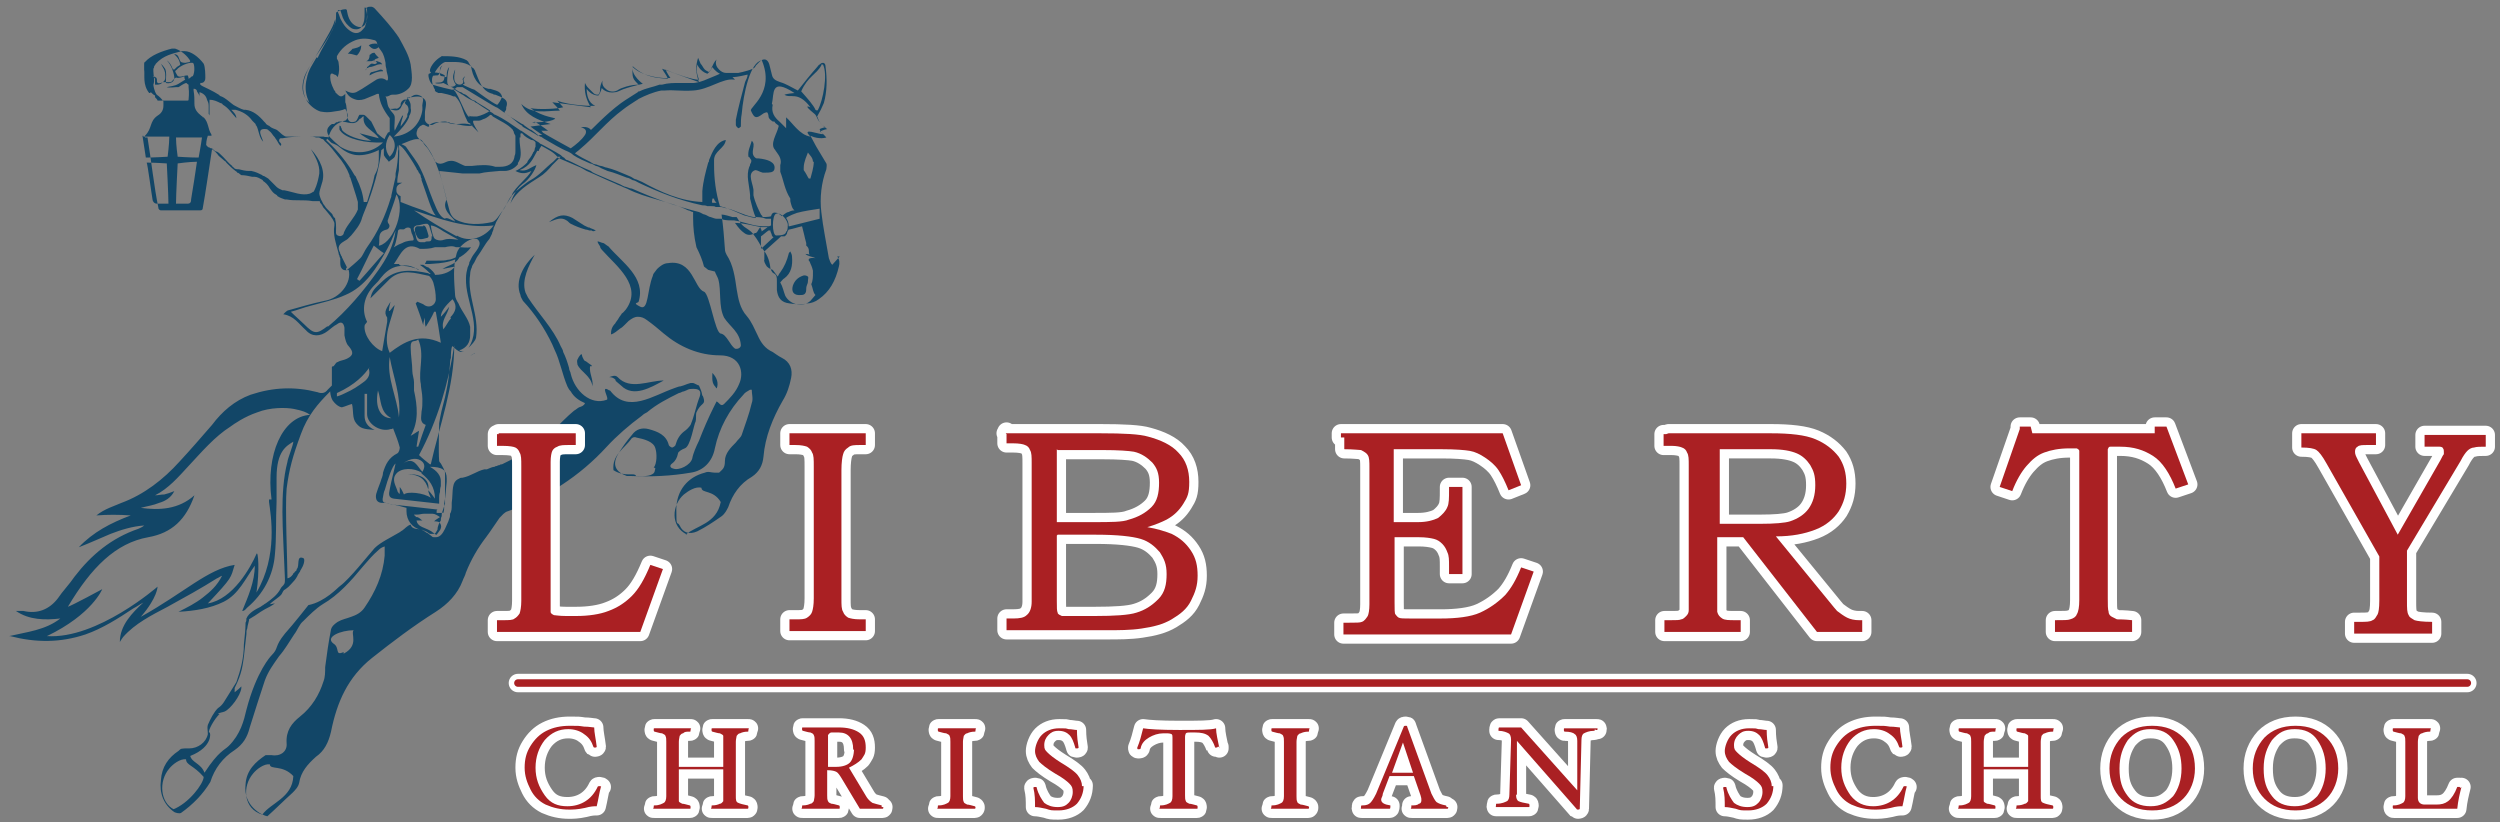 <?xml version="1.0" encoding="UTF-8"?>
<svg id="Layer_1" data-name="Layer 1" xmlns="http://www.w3.org/2000/svg" version="1.1" viewBox="0 0 298.3 98.1">
  <rect x="0" y="0" width="298.3" height="98.1" fill="#808080" stroke="none"/>
  <defs>
    <style>
      .cls-1, .cls-2 {
        stroke: #fff;
        stroke-linejoin: round;
        stroke-width: 2.2px;
      }

      .cls-1, .cls-2, .cls-3 {
        stroke-linecap: round;
      }

      .cls-1, .cls-3 {
        fill: none;
      }

      .cls-2 {
        fill: #fff;
      }

      .cls-4 {
        fill: #aa2023;
      }

      .cls-4, .cls-5, .cls-6 {
        stroke-width: 0px;
      }

      .cls-5 {
        fill: #124667;
      }

      .cls-3 {
        stroke: #aa2023;
        stroke-miterlimit: 10;
        stroke-width: .9px;
      }

      .cls-6 {
        fill: #226192;
      }
    </style>
  </defs>
  <path class="cls-6" d="M101.2,71.5"/>
  <g>
    <path class="cls-5" d="M70.4,27.2c-.3-.1-.5-.2-.7-.3-.5-.3-.9-.6-1.4-.9-1-.5-1.7-.4-2.8.5,1-.4,1.5-.6,2.1-.2.2.1.3.3.5.4.6.3,1.1.5,1.8.7,0,0,.2,0,.4.1h.3c.2.2.4,0,.5,0-.2-.1-.4-.2-.7-.3,0,0-.2,0-.3-.1h.2Z"/>
    <path class="cls-5" d="M73.4,45.4c.2.2.5.4.7.6,1.5,1.5,3.6.2,5.1-.6-1.8,0-4,1.2-5.5-.4-.3-.3-.7-.1-1,0,.3,0,.6.1.8.4h-.1Z"/>
    <path class="cls-5" d="M70.6,43.6s-.6-.4-.7-.5c-.2,0-.3-.3-.4-.5s0-.4-.2-.3c-.2.2-.3.4-.4.6s0,.4,0,.6c.4.9,1.6,1.3,1.8,2.6.1-.9-.4-1.5-.3-2.4h.2Z"/>
    <path class="cls-5" d="M95.8,32.9c-.6.2-1,.6-1.2,1.2-.2.7.1,1.2,1,1.1.4,0,.6-.2.6-.7s.2-.6.2-.9.1-.5,0-.6-.4-.2-.6-.1Z"/>
    <path class="cls-5" d="M85.5,46.4c.3-.7,0-1.4-.5-1.9,0,.7-.1,1.2.4,1.7,0,0,0,.1.1.1h0Z"/>
    <path class="cls-5" d="M51.1,58.4c.2-1.1-.8-1.9-2.4-1.8,1.3,0,2.1.6,2.4,1.8Z"/>
    <path class="cls-5" d="M51.1,58.4h0Z"/>
    <path class="cls-5" d="M50.5,27h-.7c-.2,0-.3.2-.3.4,0,.4.2.7.3.9.2.3.4.3,1.1.1.2,0,.3-.2.2-.4-.2-.7-.3-1.1-.6-1.1h0Z"/>
    <path class="cls-5" d="M42.6,6.6c.3-.3.5-.7.5-1.2-.3.3-.6.3-.9.4,0,0-.2,0-.2.1-.2.2-.3.3-.5.5.3,0,.7.1,1,.2h.2-.1Z"/>
    <path class="cls-5" d="M44.6,7.3c.1-.3.4-.3.6-.4-.2-.2-.4-.4-.5-.6-.2,0-.3,0-.5.2,0,0-.1,0-.1.1,0,.3-.1.6-.4.7h.6c.2,0,.3-.2.4,0h-.1Z"/>
    <path class="cls-5" d="M45,7.5c-.1.1-.3.2-.5.1h-.2c-.2.1-.3.3-.5.4,0,.1-.1.3-.2.4h0c.1-.3.3-.3.5-.4.3,0,.7-.2,1-.3.2,0,.3-.1.5,0-.1-.3-.4-.3-.6-.4h-.2l.2.2Z"/>
    <path class="cls-5" d="M45.2,5.5c-.1-.1-.2-.3-.3-.3-.3,0-.6,0-.9.2.4.5.8.6,1.2.2h0Z"/>
    <path class="cls-5" d="M45.4,8.3c-.3.1-.6.2-1,.3-.2,0-.3.2-.3.4.5-.3,1-.5,1.6-.5,0-.2-.2-.2-.4-.2h.1Z"/>
    <path class="cls-5" d="M99.3,31.6c-.2-.2-.3-.5-.4-.8-.3-1.8-.7-3.7-.9-5.5-.2-1.7,0-3.5.6-5.1,0-.2.1-.5,0-.7-.4-.7-.8-1.3-1.2-2-.2-.4-.5-.9-.7-1.3,1.1.5,1.9.2,1.9.2,0,0-.5-.6-.8-.7.3-.1.4-.2.9-.3-.3-.2-.5-.4-.7-.6-.3-.2-.4-.8-.5-.9.3-.5.6-1.1.8-1.6.4-1.4.4-2.9.2-4.4,0-.2-.1-.4-.3-.4s-.3.1-.4.2c-.1,0-.2.2-.3.3-.8.9-1.6,1.9-2.3,2.8-.8-.4-1.4-.8-2.1-1-.6-.2-.9-.4-1-.9-.1-.4-.2-.8-.3-1.2-.2-.7-.7-.8-1.2-.3s-.4.4-.5.6c-.2.3-1.5.6-2,.7h-1.5c-.3,0-.6-.2-.8-.4-.3-.3-.5-.7-.3-1.2-.3.3-.4.6-.6,1,0,.2-.2.3-.3.5-.2-.1-.4-.2-.5-.3-.2-.2-.3-.5-.5-.7-.1-.2-.2-.5-.3-.7-.3.9-.3,1.8.1,2.9-1.4-.5-3-1.1-4.4-1.6.2.4.5.7.7,1.2-.9-.1-2.6,0-4.2-1.5-.1,1.4,0,1.5.7,2.2h0c-1,0-2.1.4-2.4.6-.4.3-1,.3-1.4,0s-.6-.6-.5-1.1c-.2.4-.3.7-.3,1.1s-.1.4-.2.6c-.2,0-.4,0-.6-.2l-.6-.6c-.2-.2-.3-.4-.4-.6-.1,1,.1,1.9.7,2.9-1.5-.2-3-.4-4.6-.6.3.3.6.6.9,1-1.6,0-3.3.5-4.6-.8.6,1.4,2,1.9,3.5,2.4,0,0-1.6.2-2.4.3.5.4,1,.7,1.4,1-.2,0-.3,0-.5.1-.6-.4-1.2-.7-1.7-1,0,0-.2-.1-.2-.2-.7-.4-1.2-1-1.9-1.4,0,0-.2-.1-.2-.2h0c0-.1.2-.2.2-.4v-.2c.4-1-.6-1.2-1.3-1.5-.1,0-.2,0-.3-.1-1.3-.3-1.6-1.5-2.1-2.7,0,0,0-.1-.1-.2,0,0-.1-.2-.2-.2,0,0-.1-.1-.2-.2-.9-.6-1.9-.5-2.9-.5h-.2c-.6.2-1.2,1.1-1.5,1.8-.2.5.2,1.4.3,1.5v.2h.1c0,.1.2.1.3.2h.4c.4.1,1,.2,1.4.4h.2c.8.7.9,1.9,1.4,2.8,0,0,0,.1.1.2,0,0,0,.1.2.2h.1c0,.3.2.3.4.3h0c-.9.1-1.6-.1-2.6-.3,0,0-.2,0-.3-.1-.2,0-.3-.1-.5-.1-.5,0-1,.1-1.5.4-.4.1-1-.3-.9-.8v-.6c0-.5.3-1.2,0-1.6-.4-.5-1-.4-1.6-.3h-.2s-.2,0-.2.1c0,0-.2.1-.2.2-.3.2-.5.6-.7,1,0,0-.1.1-.2.2-.2.1-.5.1-.8,0-.7-.1-.5-1.1-.8-1.6.3.1.5-.2.8-.2h.3c.4,0,1.1-.2,1.6-.7.7-.6.4-2,.3-2.9-.2-1.1-.8-2.1-1.4-3.2-.8-1.2-1.8-2.3-2.9-3.5-.1-.1-.3-.2-.4-.2-.2,0-.4,0-.5.1-.1,0-.2.1-.1.3.1.5.2.9,0,1.4-.2.7-.8.8-1.4.4-.6-.4-.8-1.1-.9-1.7q0-.2-.2-.2c-.4,0-.8.2-1.1.4v.2c0,.3,0,.7-.1,1-.2.8-.7,1.5-1.1,2.2-.5.8-1.1,1.6-1.6,2.4-.4.7-.8,1.4-1,2.2-.2.8-.2,1.5.2,2.3.3.7,1.1,1.3,1.7,1.5.1,0,.7.2,1.7,0,1-.1,1.2-.3,1.3-.3.4.7.4,1.1,0,1.4,0,0-.2,0-.3.1-.9.2-1.5,1-1.7,1.9-.2-.1-.4,0-.6-.1h-4.4s-.2,0-.3-.1c-.4-.2-.7-.7-1.1-.8-.3-.1-.5-.2-.7-.4,0,0-.1,0-.2-.1,0,0-.2-.1-.2-.2l-.2-.2c-.6-.7-1.3-1.3-2.2-1.4h-.2c-.4-.1-.7-.3-1.1-.5,0,0-.2-.1-.3-.2-.4-.3-.8-.7-1.3-.9-.1,0-.2-.1-.3-.2-.6-.4-1.9-1-1.9-1,0,0-.2-.1-.3-.2v-.2h.1s.2,0,.3-.1h0c.1-.1.2-.2.2-.5s0-1.3-.2-1.7c-.6-.8-1.5-1.5-2.3-1.5h-.3c-1.1.3-2.2.5-3.1,1.5,0,0-.1.2-.2.3,0,0,0,.2-.1.3v.3c0,.5.2,1.1,0,1.6,0,.1.1.8.4,1.2.3.2.6.5.8.8v.5c0,.5-.2.9-.7,1.2-1,.7-.6,1.5-1.5,2.4v.2h.3c.4,2.4.8,6,1.3,8.4,0,.2.2.3.3.3h4.7c.2,0,.3-.1.3-.3.3-1.6.8-5.1,1.1-7,.3.2.6.5.8.8h0c.2.2.5.4.7.6,0,0,.2.1.2.2.4.4.7.7,1.1,1,0,0,.2.1.2.2.2,0,.3.2.5.3.4,0,.9.1,1.3.2h.3c.3,0,.6.2.8.3,0,0,.2.1.2.2.3.2.5.4.7.7,0,0,.1.2.2.3.2.3.4.5.6.6,0,0,.2.1.2.2.3.2.6.3.9.4h.2c1,.2,2,0,3.1.2h.8q.1,0,.1.2c.1.1.2.2.3.4,0,.1.2.3.3.4.4.5.9,1,1.1,1.6v.3c-.2,1.1.2,2.2.5,3.3,0,0,0,.2.1.3,0,0,0,.2.1.3v.6c0,.6.3,1,1,.8.4,1.5-1,3.4-2.9,3.7-1.4.3-2.8.7-4.2,1.1-.2,0-.4.2-.7.5,1.3.2,1.8,1.1,2.7,1.9.7.8,1.7.8,2.6.1.4-.3.7-.6,1.1-.8.5-.4.8-.2.9.4v.9c.1.5.2,1,.5,1.3.6.7.6,1.1-.2,1.5-.4.2-.8.2-1.1.4-.2,0-.3.3-.5.5,0,0-.2,0-.2.1v2.2c-.2.2-.3.3-.5.5-.3.4-.7.5-1.2.3-2.7-.7-5.3-.6-8,.3-1.9.7-3.4,2-4.6,3.6-1.3,1.5-2.6,3-3.9,4.4-1.9,2.1-4.2,3.9-6.9,4.9-.9.4-2,.7-3,1.5,1.3-.1,2.7-.1,4.1,0-2.4.9-4.5,2-6.2,3.8,1.3-.5,2.6-1.1,3.8-1.6,1.3-.5,2.6-.9,4-1-.2.2-.5.3-.7.4-3.2,1.1-5.6,3.1-7.6,5.7-.6.9-1.4,1.7-2,2.6-1,1.3-2.4,1.9-4.1,1.5h-.9c1.6,1.1,3.5,1.1,5.3.9-1.8,1.4-4,1.6-6.1,2.1h.1c3.1.8,6,.8,9-.2,2-.7,3.9-1.9,5.7-3.1.4-.2.8-.5,1.2-.7-1.3,1.2-2.8,2.7-2.8,4.7.2-.3.3-.5.4-.6,1.4-1.6,3.4-2.6,5.3-3.6,2-1.1,4-2.2,5.9-3.4.1,0,.3-.2.6-.3-.6,1.2-1.4,1.9-2.3,2.6s-1.9,1.2-2.9,1.7c1.9-.1,3.8-.4,5.4-1.2,1.8-.9,2.6-2.8,3.7-4.3,0,1.9-.8,3.7-1.5,5.4.3,0,.4-.2.6-.4,1.9-1.6,3.1-3.8,3.3-6.3.2-2,.1-4.2.2-6.3v-2.9c0-3.2,1.2-3.8,2-4.3,0,.4-.7,2.1-.7,2.4-.5,1.9-.6,4-.6,6s.2,5.3.3,8c0,.2,0,.5-.1.6-.1.2-.3.3-.4.5-.4.8-1.1,1.3-1.8,1.8,0,0-.2.1-.3.2,0,0-.2.1-.3.2-.6.3-1.4.7-1.7,1.4,0,.2,0,.3-.1.5,0,.8-.1,1.6-.2,2.6,0,1.6-.4,3.1-.9,4.5l-1.5,2.4c-.2.3-.4.5-.7.7-.5.5-.9,1.3-1.2,2-.1.3,0,.7,0,1.1-.2,1-1.2,1.7-2.2,1.7s-1,0-1.3.3c-1.2.8-2,1.9-2.1,3.5-.2,1.5.3,2.9,1.6,3.8.2.1.6.2.8.1,1.4-1,2.6-2.2,3.5-3.7h0c.5-1.6,1.5-2.9,2.9-3.8,1-.7,1.5-1.5,1.8-2.7.6-1.9,1.2-3.8,1.8-5.6.4-1.1,1-1.9,1.7-2.9.7-.8,1.2-1.7,1.8-2.6.4-.5.6-1.2,1.1-1.6.7-.7,1.5-1.5,2.3-2,1.9-1.1,3.4-2.8,4.8-4.5.6-.7,1.2-1.4,1.9-2,.2-.2.4-.3.7-.4v1.1c-.2,2.3-1.1,4.3-2.4,6.2-.4.6-1,.9-1.6,1.1-.5.2-1.1.3-1.6.6-.3.2-.7.5-.8.9-.3,1.5-.5,3-.7,4.5,0,.6,0,1.2-.2,1.7-.5,1.6-1.4,3.1-2.8,4.2-1,.8-1.7,1.7-1.6,3.2.1,1-.8,1.6-1.8,1.4h-.7c-1.2.8-2.3,1.8-2.4,3.5-.3,2.6,2,3.7,2.6,3.8.9-.8,2-1.9,3-2.8.3-.3.7-.7.8-1.2.2-1.3,1-2.2,2-3.1,1-.7,1.5-1.7,1.8-3,.7-3.5,2-6.5,4.9-8.8,2.4-1.9,4.9-3.8,7.6-5.5,1.4-.9,2.6-2.1,3.2-3.7.1-.3.3-.6.4-1,.6-1.5,1.4-2.9,2.4-4.2.6-.8,1.1-1.6,1.6-2.3.3-.3.6-.7,1-.8,4.6-1.6,8.6-4.2,11.8-7.7,1.2-1.3,2.7-2.6,4.2-3.7.2-.2.4-.3.6-.4,1.2-1,2.4-1.6,3.8-2.3.2,0,.4-.2.6-.2.6-.2.4-.3,1.1-.3s1,.2.8.9c-.5,1.3-.6,2.2-1.1,3.4-.2.3-.5.6-.8.8-.5.4-.8.9-1,1.6,0,.1-.3.3-.4.3s-.4-.2-.4-.3c-.3-1.2-1.3-1.6-2.4-1.9-.8-.2-1.5,0-2,.7-.6.7-1.1,1.4-1.6,2.2-.8,1.3-.4,2.2,1,2.7h.6c2.3.1,4.7,0,7-.4,1.5-.2,2.6-1.3,2.9-2.9.5-2.4,1.7-4.6,3.4-6.4.2-.3.5-.4.8-.6h.2c0,.5.2,1.1,0,1.6-.3,1.3-.8,2.6-1.2,3.8-.1.3-.5.6-.7.9-.6.6-1.3,1.3-1.3,2.2s-.3,1-.7,1.4h-.5c-.4,0-.8-.2-1.2,0-2,.5-3.4,2.1-3.4,4.4s.1,1.3.4,1.9c.4.9,1.2,1.1,2.1.7,1-.5,1.9-1.1,2.9-1.8.4-.3.6-.7.8-1.1.5-1.5,1.4-2.8,2.8-3.6.9-.6,1.3-1.4,1.4-2.4.2-2.4,1.1-4.6,2.3-6.7.5-.8.8-1.7,1-2.7.2-1-.1-1.9-1.1-2.4-.4-.2-.8-.5-1.1-.7-.9-.4-1.4-1.1-1.8-2-.4-.8-.7-1.6-1.3-2.3-.8-.9-1-2-1.2-3.2-.2-1.4-.4-2.9-1.2-4.1-.1-.2-.2-.4-.2-.7-.1-1.4-.2-2.7-.4-4.1.3,0,1,.2,1.3.3h.5c.5.8.6,1,1.4,1.5.3.2.5.4.7.7.4.5.7,1.1,1,1.6.5.6.8,1.3.9,2.1,0,.3.2.7.4.8.4.2.4.5.4.9v1.1c.1.9.5,1.5,1.5,1.6.7.1,1.4.2,2.1,0,.5,0,1-.2,1.4-.5,1.3-.9,2-2.2,2.4-3.9.1-.4.1-.8-.2-1.2h.3ZM31.3,97.2c-2.3-.7-2.4-3.4-1.1-4.9.4-.5,1.3-1.2,2-1.1,0,.7,1.5,0,2.8,1.4-.1,2.6-2.7,3.2-3.7,4.6h0ZM41,77.8c-1.1.5-.4-.5-1.2-1-1.1-.8.9-1.6,2.4-1.6-.4.4.7,1.8-1.2,2.8h0ZM78.2,55.9c-.1.2,0,.5-.4.7-.5.3-1.5.2-1.9.2-.2-.5-1.3.2-2.7-.7-.2-1.8,1.3-2.6,2.1-3.7.1-.2.4-.3.6-.2,1,.2,2.1.5,2.3,1.3.2.6.2,1.8-.2,2.3h.1ZM82,63.8c-2.1-1-1.8-3.6-.4-4.8.5-.4,1.4-1,2.1-.8,0,.7,1.4.2,2.3,1.7-.5,2.6-2.9,2.8-4.2,3.9h.1ZM97.1,19.3c0,.7-.3,1.6-.4,2h-.2c-.2-.3-.3-.6-.6-1v-.3c0-.7.4-1.5.5-1.8h0c.2.3.6.6.6,1.1h.1ZM98,7.7h.2c.6,1.2,0,4.3-.6,5.4,0,.1-.2.1-.3,0-.2-.5-.9-1.3-1.7-2.2.8-1.8,1.8-2,2.4-3.1h0ZM92.1,12.4c.3-1.2-.2-3.2,2.7-1.3-.1,0-1,.1-1.2.2.7.5,1.6-.5,3.1,1.5,0,0-1.1-.5.5.8.3.2.3,1,1.3,1.6-.3,0-.7.2-.7.2,0,0,.1.4.4.6-.4.1-2.7-.9-1.5.3-1.3-.2-2.1-1.6-2.9-2.3v1.3l-.6-.6-.2-.2c-.6-.5-1-1.1-.8-2h0ZM87.4,9.2c.7,0,1.7-.3,1.8-.3,0,.4-.2.6-.3.9-.3,1.1-.9,3.4-1.1,4.5v.6c0,.2.3.4.3.4.1,0,.3-.2.3-.2,0-.5,0-1,.1-1.5.2-2.4,1-6.2,2.4-6.4,1.6,3.8-1.5,5.6-1.3,6,.4.9.6,1,1.4.4.1-.1.4-.2.5-.2s.2.3.2.5.2.4.5.6h.2c.2.4.6.4.5.6-.2.9-1.1,2.1-.4,2.8,0,0,.1.2.2.3.3.4.6.9.4,1.5v.8c.4,1,.5,2.1,1.2,3.2v.3c.1.4.2.9.5,1.1-.4,0-.7.2-.7.2-.3,0-.8.5-.8.5h0c-.2-.2-.4-.3-.6-.4-.4-.1-.6,0-.7.4h0c-.2.1-1,.1-1,.1,0-.1-.1-.2-.2-.3-.3-.6-.7-1.4-.9-2.3v-.4c.1-.8-.9-2.2.2-2.6.3,0,.5.2.9.3h.3c.5,0,1,0,1.1-.4.2-.9-.9-1.2-1.9-1.3h-.2s-.1,0-.2-.1c-.7-.6.2-1.5-.4-2-.2.7-.5,1.2-.4,1.9,0,0,.2.1.2.2.2.2.2.4,0,.7,0,0,0,.2-.1.3-.4,1.1,0,2.1.1,3.4v.4c.2.8.4,1.7.7,2.3-.5,0-.9-.2-1.4-.3,0,0-.7-.3-1.4-.6-.7-.3-1.5-.5-1.5-.5-.5-1.6-.7-3.3-.7-4.9v-.6c0-1.1,1.3-1.4,1.4-2.4-1.1.2-1.6,1.4-2,2.4,0,.1,0,.2-.1.3-.3,1.1-.6,2.2-.7,3.4v1.3c-2.6-.1-5-1.2-7.2-2.4-.2-.1-.5-.2-.7-.3-.2,0-.4-.2-.6-.3-.2-.1-.5-.2-.7-.3-.7-.3-1.4-.6-2.2-.8-.2,0-.5-.2-.7-.2s-.5-.2-.7-.2-.4-.2-.6-.3c-.6-.3-1.2-.6-1.8-1,.2-.2.4-.3.6-.5,1.8-1.5,3.2-3.3,5.1-4.7.5-.4,1-.7,1.6-1.1,0,0,.2-.1.3-.2.8-.4,1.7-.8,2.7-1h.4c1.2-.1,1.9.1,3.4,0,1.9-.1,3.5-1.5,4.9-1.3h.1ZM93.8,27.6c0,.4-.5.5-1.2.5-.5-.1-.5-2.4,0-2.6.7-.2,1.4.9,1.4,1.3s0,.4-.1.8h-.1ZM85.5,24.2h-.5c-.1-.1,0-.3,0-.5h.2c0,.2.2.4.3.5ZM63.5,14.6c.5,0,2.1,0,2.7-.4.3-.2-1.3-.1-2.9-1.3.9.2,3.2.1,3.9-.1-.2-.2-.7-.8-.7-.8,1.3.6,4.6.7,4.5.6-.8-.3-1-1.3-1-2,0,0,.5.8,1.4.8.3-.4.4-.9.4-.9,0,0,.5.7,1.6.5.3,0,.7-.3,1.4-.5.6-.2,1.9-.5,1.9-.5,0,0-1.4-1-1.2-2,1.2,1.2,3.7,1.4,4.5,1.3-.2-.2-.6-1-.6-1,1.1.5,3.5,1.3,4,1.2-.3-.8-.3-1.2-.2-1.8,0,0,.3.8,1.2,1.1.4-.3.6-.8.6-.8,0,0,.3.5.9.8-.4.2-1.2.5-1.9.8-.5.2-1.1.3-1.2.3h-1.7c-.7,0-1.4,0-2.1.2h-.3c-.8.3-1.6.4-2.4.8,0,0-.2,0-.2.1-.6.4-1.3.8-2,1.3-1.9,1.4-3.6,3.3-3.6,3.2,0,0-.3-.5-1.2-.3,1,.2.5.9.5.9-.4.6-1,1.1-1.7,1.6,0,0-3.1-1.7-3.2-1.8-.2-.1-.1-.1-.3-.3h.8c-.5-.4-1.3-.9-1.6-1.1v.2ZM51.3,8.4c0-.3.4-1,1.1-1.5,0,0,.2-.1.3-.2,1,0,2.1,0,3,.5,0,0,.1.1.2.2,0,0,0,.1.1.2,0,0,.1.2.2.3.2,1.2.7,2.4,2.1,2.7h.2c.5.2,1.2.2,1.4.9,0,.1-.1.3-.2.5,0,0-.1.2-.2.3,0,0-.1.2-.2.2-.7-.3-2.1-1.4-2.7-1.8-.4-.1-.7-.3-1.2-.5-.3-.2-.2-.1,0-.2.1-.1-.1-.3-.1-.5s.2-.3.2-.4c0,0-.3.2-.3.4,0,0,.3.5-.3.6-.6,0-.7-.5-.7-.8s0-.4.1-.9c0,0,0-.2,0-.1q-.1.2-.2.6c-.1.4,0,.8.3,1.2h0c-.2.3-.8.4-1-.1-.1-.4,0-1.3.2-2,0,0,0-.1,0,0-.2.2-.3.6-.3,1,0,0,0,.2-.1.2,0,0-.2,0-.3-.1-.1,0-.4,0-.4-.2-.1-.7.3-1.1.3-1.1,0,0-.3.2-.3.4,0,.3,0,.4-.1.6s-.1.2-.4.2-.6.2-.5-.2l-.2-.3ZM56,14s-.1-.1-.2-.2c-.6-.9-.9-2-1.5-2.9,0,0-.1-.1-.2-.2h-.2c-.1,0-1.7-.4-2.3-.6-.4-.3-.6-1.3-.4-1.3.4-.3,1.4-.1,1.7.1.2.1.2,0,.1.5-.1.6-.8.4-1.1.5.2.1.7.1,1,0,.4.2.8.4,1.2.6,0,0,.2.1.3.2.2.1.4.3.6.3,0,0,.2.1.3.2.5.1.8.7,1.3.8.1,0,.2.1.3.2.7.4,1.3.8,1.6,1-.4.3-1.1.6-1.6.7h-.2c-.3,0-.6,0-.8-.1h.1ZM51.2,14.9c.5-.3,1-.4,1.6-.3h.6c.9.5,1.8-.1,2.8.3l.2.2s.4.4.7.7c0,0,.1,0,0,0-.4-.6-.8-1.3-.6-1.4h.6c.2,0,.4-.1.6-.2.1,0,.5-.2.8-.5,0,0,.2,0,.3.2.8.5,1.8.9,2.4,1.6,0,0,0,.1.1.2,0,.2.1.3.2.5v1.8c0,.2,0,.4-.1.6-.1,1-.9,1.3-1.7,1.3h-.6c-.9-.3-1.9-.2-2.8-.1h-.8c-.6-.2-1.2-.7-1.8-.6-.5,0-1,.6-1.6.2-.2-.1-.3-.3-.4-.6-.2-.3-.4-.7-.6-1-.2-.3-.5-.5-.6-.8-.6-.5-1-.8-.7-1.5,0-.1.1-.2.2-.3.1-.2.3-.2.4-.3.3-.1.5.3.8.2v-.2ZM62.1,16.4v-.4s0-.1.1-.1h.1c.3.4.7.6,1.1.8.2,0,.4.1.5.3h0v.2h0v.3s-.1.2-.1.3q0,.2-.2.4s0,.1-.1.2c0,0,0,.1-.1.2-.1.2-.2.3-.2.3-.2.3-.2.2-.3.5-.2.2-.7.7-1.4,1,.6.3,1.1.4,1.9,0-.4.8-1.9,1.9-2.3,2.8,0,0,0,.1-.1.2-.4.5-.6,1.2-1,1.7s-.8,1.3-1.3,1.4c-1.4.3-3,.4-4.3-.3-.4-.2-.7-.7-.8-1.2-.4-1.4-.7-2.9-1.2-4.6,1,.1,1.8.2,2.8.3h2c.8-.2,1.5-.2,2.4-.3h.6c.6,0,1.2-.3,1.6-.8v-.2c.1,0,.1-.2.2-.3.3-.8,0-1.6,0-2.4v-.3ZM64.3,18c0-.2.2-.4.3-.6.7.4,1.4.7,1.9,1.3h.4l-1,1c-.4.5-1,1.1-1.5,1.4-1.4.9-2.8,1.7-3.5,3.2.1-.3.5-1.6,1.4-2.3.9-.6,1.6-1.8,1.7-2.3-.8.3-1.1.8-2,.6,1.3-.5,1.6-1.4,2.1-2.3h.1ZM50.9,31.1h1.2c.6,0,1.1,0,1.3-.1.5,0,.9-.3,1.5-.5-.4,1.1-1.4,1.1-2.1,1.6.5-.1,1-.2,1.5-.3-.4.5-1.2,1-2.4,1,0-.2-.4-.6-.8-.9-.2,0-.4-.2-.6-.3h-.4c.6.4,1.1.9,1.3,1.1-.1,0-.2,0-.3-.1-1.9-.4-3.8-.6-5.4.9-1.1,1-1.3,1.2-1.5,2.1.7-.7,1.5-1.5,2.3-2.3,1.4-1.3,3.1-.7,4.6-.4.2,0,.5.5.6.8.2.7.3,1.3.3,2s-.8,1.2-1.5.6c-.2-.1-.5-.2-.7-.3l-.2.2c.3.8.6,1.6.9,2.6,0-.3.1-.5.2-.9,0,.5,0,.9.1,1.1.3-.5.7-1.1,1-1.8h.2c.2,1.1.4,2.3.6,3.7-2.6-1.2-4.4-.1-6.1,1.2-.9-2,.2-3.8.6-5.7-.3.3-.4.5-.6.7h-.1c0-.3.1-.7.2-1.1-.4.7-.9,1.2-.4,1.9v.5c-.2,1.1-.4,2.3-.6,3.5-1.1-.4-2.2-1.9-2.1-3,0-.2.2-.3.3-.5-.7-1.4-.4-3.1.9-4.4.3-.3.5-.5.7-.8,1.1-1.4,2.3-1.8,4.1-1.2.2,0,.3.1.5.2h-.1c-.6-.4-1.2-.6-1.9-.5-.2,0-.3,0-.4-.2h-.6c.8-1.1,1.3-2.8,3.1-1.8.6,0,1.2,0,1.8-.2h1.2c.4-.1.9-.2,1.3,0h.5c.3,0,.8.1,1.3,0-1.4,1.9-3.7,1.9-4.9,2h-.6l.2-.4ZM49.6,61.6s-.2-.1-.2-.2h.4c.3,0,.5-.1.8-.1h1c.3,0,.6.2.9.4-.3.2-.5.3-.7.5,0,0,.4,0,.6.1.2.2.3.5.2.7,0,.2-.3.5-.5.8-.2,0-.3-.2-.5-.3-.1-.1-.3-.2-.5-.3-.6-.3-1.3-.4-1.4-1.1h.7c-.2-.1-.3-.3-.6-.4h-.2ZM52.2,60.8c-1.6-.2-5.4-.6-5.4-.6l-.8-.2s-.5,0-.3-.7c.1-.7.2-.8.2-.8h0c.4-1.4.9-2.9,1.3-3.2-.2,1-.5,2-.7,3.1-.1.5-.2,1,.5,1.1,1.7.2,3.6.4,5.4.6v-.7c0-.2,0-.4.1-.7,0-.2,0-.4.1-.7v-.6c0-.6-.4-1.2-1.3-1.7,1.5,0,2,.4,2,1.4v.4c-.1.8-.1,1.7-.3,2.6v.3c0,.3,0,.5-.1.8-.1,0-.1-.1-.2,0h-.6v-.3ZM50.2,45.6c0,.7.2,1.3.2,2s0,1-.1,1.5c0,.6-.3,1.3.5,1.6-.3.8-.6,1.7-.9,2.6h-.2c.1-.6.2-1.2.3-1.9-.4.2-.6.4-1,.6,1-1.7.8-3.6.4-5.4v-1c0-.4-.2-.9-.2-1.3,0-.9-.2-1.9-.2-2.9s.5-.5.9-.9c.8,1.8,0,3.6.3,5.3v-.2ZM50.4,55.1c.3.3.3.7,0,1.2-.6-.6-1-1.9-2.3-1,.9-.7,1.8-.7,2.3-.2ZM50.3,56.5c.9.7,1.6,1.6,1.6,3-.3-.4-.5-.7-.8-1,0,.3.2.6.3.9-.8-.6-2.8-.8-3.2-.4-.1-.2-.2-.5-.5-.9v.8h-.1c0-.1-.2-.2-.2-.4-.2-.6-.7-1.3-.1-2,.6-.7,2.1-.7,3-.1v.2ZM51.3,55.4c-.5-.4-.9-.7-1.3-1.1,2.2-4.1,3.5-8.5,4.2-13.1,0,4.9-1.7,9.4-2.8,14.2h-.1ZM53.8,38c-.3.3-.5.8-.9,1.3-.3-1.1.5-1.7.7-2.7-.3.4-.6.8-1,1.2,0-.6.5-1.3,1.4-2.1.6.8.4,1.5-.3,2.2h.1ZM46.5,42.6c.4,2.3,1.4,4.7,1.1,7.2-.2-2.4-1.5-4.7-1.1-7.2ZM46.7,49.9c-1.3,0-2-1.3-1.6-3.3.4,1.1.2,2.6,1.6,3.3ZM45.2,29.3c.2-.7-.3-1.6.9-1.9.2,0,.6-.4.2-.8,0,0-.1-.3,0-.4.3-1,.7-1.9,1-3,1.1,1.6-.2,5.6-2,6.1h-.1ZM45.9,30.1c-1,1.1-1.9,2.2-3,3.4,0,0-.2-.1-.3-.2.7-1.3,1.3-2.7,2-4,.4.3.7.6,1.2.9h0ZM47.7,21.8h-.3c0-.5.1-1,.2-1.5v-.3c0-.9.1-1.8,0-2.7.5.2,1.1,1.2,1.5,1.8s.4.7.6,1c0,.1.1.2.2.3,0,.2.3.4.3.6,0,0,0,.2.1.3v.2c.6,1.6,1.2,3.8,1.7,4.2-.3,0-1.2-.5-1.5-.6-.9-.3-1.7-.6-2.7-1v-.7c-.3-.1-.5-.4-.5-.6v-.2c0-.5.3-.6.7-.8h-.4ZM54.1,26.3c.1.2-.8-.5-1-.2-.8-.3-1.1-1.5-1.4-2.1-.5-1.2-.9-2.6-1.5-3.8-.4-.9-1.1-1.7-1.7-2.6-.1-.2-.4-.3-.6-.4.8-.3,1.3-.6,1.9-.6s.6.3.8.5c1.6,1.7,2.3,5.2,2.7,6.7-.7,1.2.7,2.1,1,2.6h-.1ZM51.5,28.3c0,.2,0,.5-.3.5s-.4,0-.5.1h-.5c-.2,0-.4-.1-.5-.4s-.1-.7-.3-1c-.1-.3,0-.5.3-.6.4,0,.8-.2,1.1-.2s.2,0,.4.2c.1.3.2.7.4,1.3h-.1ZM51.3,26.9c.5,0,1,.3,1.6.7.7.4,1.4.8,1.8,1-.3,0-1.1-.2-1.7,0-.5.2-1,0-1.1-.1-.2-.1-.4-.9-.5-1.6h-.1ZM48.3,27.3c.2-.2.6-.2.7,0,0,0,.1.6.2.7.1.3.3.7,0,.7,0,0-.7,0-1.2.3-.6.2-1.1.6-1,.5.3-.5.5-2,.5-2,.2-.3.6,0,.8-.2ZM54.5,28.2c-1.7-.9-3.5-2-5.1-3.1,3.1,1,6.1,2.2,9.5,1.8-1.1,1.5-2.9,2.1-4.4,1.2ZM48.8,11.7c.3-.1.6-.6,1.3-.3.7.3.2.9.3,1.4v.3c-.2,1.6-1.4,3-3.4,3.2.9-.9,1.5-1.6,1.8-2.3,0,0,0-.2.1-.3.1-.2.2-.5.1-.8v-.3c0-.4-.2-.6-.4-1h.2v.2ZM46.5,18.7c-.6-.7-.6-1.7,0-2.6.8.7.8,1.8,0,2.6ZM47.2,13c.4,0,.7-.5.6-.5,0-.3.2-.5.4-.6,0,0,.2,0,.2-.1v.2s0,.2-.1.2c0,.2.2.3.3.4.2.3.2.7,0,1v.3c-.2.4-.5.8-.8,1.2,0-.4.2-.9.3-1.3h-.1l-.9,1.8c-.1-.4,0-.8,0-1.3v-.3c0-.4-.4-.6-.6-1,.1,0,.5,0,.9-.1h-.2ZM40.6,1.2c.1.3.2.6.3.9.2.5.6,1,1.1,1.3.5.2,1,.1,1.2-.3.3-.5.3-1,.3-1.5v-.7c.2,0,.3.1.3.4,0,.6,0,1.2-.2,1.7,0,.2-.2.4-.3.5-.4.5-.9.6-1.5.2s-.9-.9-1.2-1.5c-.1-.3-.2-.6-.3-.8,0-.1,0-.2.1-.2h.2ZM37.8,6.8c-.5.9-1,1.5-1.2,2.6-.2.8-.2,1.7.2,2.6s.2.4.4.6h0c-.2-.3-.5-.5-.7-.8-.5-.8-.5-1.6-.2-2.6.3-.8.8-1.5,1.2-2.2.6-1,1.2-2,1.8-3.1s.5-1.1.7-1.6c0,.6-.2,1.1-.5,1.6-.5,1-1.1,1.9-1.6,3h-.1ZM40,10.9s-.2-.2-.2-.3c-.2-.4-.4-.9-.4-1.4s.2-.5.5-.3c.2,0,.3.2.4.3.2-.6.2-1.1.1-1.7,0-.2-.1-.3-.2-.5v-.3c.5-.9,1.2-1.5,2.2-1.9.8-.3,1.6-.2,2.3,0,.1,0,.3.2.3.4,0,.3.3.6.5.9.3.4.4.9.5,1.4,0,.2,0,.4.1.7,0,.4.2.8.2,1.1s-.1.4-.3.2c-.5-.3-1-.1-1.4.2-.5.3-.9.6-1.4.9-.2.1-.5.3-.7.4-.5.2-.9,0-1.3-.2.3.6.6.9,1.3,1.1.4.1.9,0,1.3-.2.2-.1.8-.3,1.2-.5h.2c.1,1.1.6,2,1.3,2.9v1.5h0c0,.1,0,.2-.2.2-.2.3-.4.7-.4.8-.2-.1-.7-.5-.9-.7l-.7-1.4c-.2-.2-.4-.4-.6-.6s-.3-.2-.4-.2h-.4c-.2.2-.2.6-.5.8-1.4.5-.8-1.5-1.2-2.3v-1c-.4.4-.6.4-1,0l-.2-.2ZM39.8,14.8c.1,0,.2-.1.3-.2.1,0,.2,0,.3-.1h.3c.8,0,1.6.6,2.2-.3.1,0,.3-.2.4-.3h.1c-.2,1.4,1.2,1.6,1.8,2.6-.8-.2-1.5-.4-2.3-.6h0c.5.4.9.6,1.4.9-1.2,0-3-.6-3.5-1.3,0-.2-.1-.2-.1-.3,0,0,0-.2-.2-.2v.4s0,.1.1.2c.7,1,3.1,1.5,5.1,1.4-1.4,1.4-3.5,1.5-5.1.5-.2-.2-.5-.4-.8-.7,0,0-.1-.1-.2-.2-.7-.6-.8-1.3,0-1.8h.1ZM39.1,16.6s.1.1.2.2c0,0,.1.1.2.2.1.1.5.2.8.4.3.2.6.5,1,.7.5.3,1.1.4,1.2.4.9.1,1.9-.2,2.7-.6v1h0c0,.7-.1,1.3-.5,2-.2,1.1-.6,2.1-.9,3.2h-.4c-.1-1-.4-1.9-.9-2.9,0-.1-.1-.2-.2-.3-.8-1.4-1.9-2.8-3.2-4l-.2-.2s.2-.1.2-.2ZM21.3,10.4c.3-.2.6-.4.9-.5.1,0,.2.2.3.2v.3c.1.7,0,1.4,0,1.5,0,0,0,.1-.1.1h-3.6c0-.1-.2-.3-.3-.4h0v-1.5h.3c.2,0,.5-.1.6-.3h.8c.1,0,.3,0,.4-.2l.2-.2c.1-.1.2-.2.4-.1.2,0,.6-.1.8-.2h0c0,.1,0,.3.1.4-.2.1-.6.4-.8.5-.5.3-1.1.3-1.4.4.2.1,1.1,0,1.1,0h.2ZM22.9,9.1s-.2.2-.4.3c0-.1,0-.2-.1-.4h.1-.2c-.4,0-1,.4-1.2-.1-.3-.5-.2-.4,0-.6.3-.4,1.4-.9,1.9-.8.2,0,.3,1.1,0,1.6h-.1ZM17.9,11.1h-.1c-.8-1-.5-2.1-.6-2.8v-.7s0-.2.1-.2c.7-.8,2-1.3,3.2-1.6h.4c.9.3,1.5,1,1.7,1.3.3.4-.2.3-.5.4q-.3,0-.5-.1c-.1-.1-.2-.3-.3-.6-.1-.3-.5-.4-.5-.3,0,0,.6.4.7,1.2,0,.1-.3.2-.4.3,0,0-.2.2-.3.3,0,0-.2,0-.2-.1-.2-.5-.4-.8-.7-1,0,0-.1,0,0,0,.6.6.9,1.7.9,2.1,0,.6-.7.7-1,.6v-.2c0-.5.1-1.1-.1-1.5-.2-.3-.3-.4-.5-.6h0c.3.6.4.6.5,1.1,0,.4.2,1-.5,1.2s-.4-.5-.5-.5c0-.2-.4-.3-.5-.3h0c.1,0,.2.2.3.3h0v2c-.2-.1-.3-.2-.5-.4ZM17.1,16.3h3.1c0,.9-.2,2.4-.2,2.4,0,0-1.6.1-2.6.1l-.4-2.6h.1ZM18.7,24.3c-.3,0-.5-.3-.5-.5-.1-.5-.6-4.3-.7-4.4.9,0,2.4.1,2.4.1,0,0,.2,3.8.2,4.8,0,0-1,0-1.4,0ZM22.8,23.9c0,.2-.1.4-.4.4h-1.4c0-1,.2-4.8.2-4.8,0,0,1.4-.2,2.3-.2,0,.1-.6,4-.7,4.5h0ZM23.6,18.8c-.9,0-2.4-.1-2.4-.1,0,0-.2-1.4-.2-2.3h3.1c-.1.8-.4,2.4-.4,2.4ZM40.1,27.5v-.3c0-.4,0-.6-.1-1,0-.1,0-.2-.2-.3,0,0,0-.1-.1-.2,0,0,0-.1-.1-.2-.2-.2-.4-.4-.6-.6s-.2-.3-.3-.4c-.2-.2-.2-.4-.4-.7,0,0-.2-.5-.2-.7,0-.3.2-.8.3-1.2.5-1.4-.2-2.9-1.3-4.1.4.7,1.1,1.8,1,2.9-.2,1.3-.6,2.1-.7,2.2h-.1c0,.1-.2.1-.3.2-1,.3-2-.2-3.1-.4h-.2c-.2-.1-.5-.2-.7-.4,0,0-.1-.1-.2-.2-.2-.2-.4-.4-.6-.6,0,0-.1-.1-.2-.2-.2-.1-.3-.2-.5-.3,0,0-.2,0-.2-.1-.4-.2-.8-.4-1.3-.5h-.3c-.4,0-.8-.1-1.2-.2-.2,0-.5,0-.6-.2,0,0-.2-.1-.2-.2-.4-.3-.7-.7-1-1l-.2-.2c-.2-.2-.4-.4-.6-.5-.2,0-.4-.2-.6-.4-.1,0-.2,0-.3-.1-.2,0-.3-.2-.4-.3h0c0-.6.2-1.1.2-1.1h.4s.1,0,0-.2c-.4-.6-.3-1.4-.9-2h-.1c0-.1-.1-.1-.2-.2-.5-.4-.8-.8-.8-1.4s0-1-.1-1.6v-.2h.1c.1,0,.3.1.3.3v.2-.2c.1.2.3.4.3.6h0v-.5c.4.1.8.4.9.9.1.2.2.4.2.7v.4h0v.6h0s.1.1.1.2v.2h0v-2.1c.5,0,.9.2,1.3.4,0,0,.2,0,.3.2.7.4,1.1,1.1,1.6,1.6,0-.4-.3-.7-.6-1h.5c.8.2,1.5.6,2,1.3l.2.2.2.2s0,.2.1.2c.3.6.3,1.4.8,1.9-.1-.5-.9-1.6.3-1.5.2,0,.3.1.4.2.3.2.4.5.7.8,0,0,.1.2.2.3.2.3.3.6.5.7.2-.3-.2-.4-.2-.6s.1-.3.2-.3h.2c1-.2,1.9-.2,2.9-.2h.3c.3,0,.5,0,.8.1h.3c.2,0,.3.2.5.2,0,0,.2.1.2.2.7.6,1.2,1.3,1.6,1.8.6.7,1.1,1.5,1.4,2.3,0,.1,0,.2.1.3.3,1,.6,1.8.9,2.9v.9c-.4,1-1.2,1.7-1.6,2.6,0,0-.1.2-.1.3,0,0-.1.2-.2.2-.1.1-.3.1-.5,0-.3-.1-.2-.5-.2-.9v.5ZM41.4,31.9l-.6-1.2s0-.1-.1-.2c0,0,0-.1-.1-.2,0,0,0-.2-.1-.3-.3-.7.2-1,.7-1.3,0,0,.2-.1.3-.2l.2-.2s.1-.1.2-.2c.5-.6,1.1-1.3,1.3-2.1,0-.1.1-.2.1-.3.1-.3.3-.7.4-1,.8-2,1.6-4.7,1.8-6.8.1,0,.2-.2.3-.2v.7c0,.3.4.6.6.9.2-.2.6-.4.7-.6.2-.4.2-.9.4-1.4,0,.2.1.5,0,.7,0,.9-.1,1.8-.3,2.7v.4c-.2.8-.3,1.4-.5,2.2,0,.1,0,.2-.1.4-.6,2-1.5,4-2.8,5.8-.3.4-.5,1-.8,1.3-.5.5-1.1,1-1.7,1.5v-.3ZM39.1,38.9c-1.3,1-1.6,1-2.8-.2-.5-.5-1-.9-1.6-1.5.8-.2,1.5-.5,2.3-.7,1.4-.4,2.9-.7,4.2-1.3,2.4-1,3.8-3.3,5-5.5.4-.7.7-1.5,1-2.2-.2,1.8-1.1,3.4-2.1,4.8-1.7,2.4-3.7,4.8-6,6.7ZM44,44c.2.6,0,1.1-.5,1.5-.8.6-1.4,1-2.3,1.4-.2.1-.6.3-1,.4v-.4c2.2-1,3.3-2.2,3.9-3.1h0ZM32.1,59.9c.2,1.5,1.1,6.4-1.5,10.8.4-2.6.2-5.1,0-4.6-.7,1.6-2.8,5.4-5.8,5.9,3-3.2,2.7-3,3.2-4.6-3.2.5-6,3.3-11.2,6.2,2-2.3,2-3.6,2-3.6,0,0-7.2,6.3-13.2,5.9,5.4-2.6,6.6-5.6,6.6-5.6,0,0-3.5,1.9-4.1,2.1,2.8-4.7,5.7-7.6,9.6-8.3,2.8-.5,4.5-2.1,5.5-5-1.9,1.7-4.2,1.8-6.4,1.5.7-.2,1.5-.3,2.2-.6.7-.2,1.4-.6,1.8-1.4-.5.2-.8.3-1.2.4-.4,0-.7.1-1.1.1,1.6-.8,2.8-2.2,4-3.5,1.5-1.6,3.1-3.5,5-4.7.4-.3,1.7-1.2,3.2-1.7,1.5-.6,3.4-.6,4.4-.4s1.5.4,1.9.7c-3.3.2-5.3,4.7-4.6,10.1h-.3ZM20.8,96.6c-1.7-.8-1.9-3.4-.6-4.9.4-.5,1.3-1.2,2-1.1,0,.7.9.7,2.1,2.1,0,.8-1.8,3.2-3.7,3.9h.1ZM85.3,32.4c.1.3.3.6.4.9.4,1.4,0,3.2.7,4.6.7,1.1,1.9,1.7,2,3.3,0,.3-.4.5-.7.4-.6-.4-1-1.7-1.7-1.8s-1.3-4.7-2-5c-1.2-.4-1.3-3.9-4.3-3.4-.5,0-1,.4-1.3.7-.1.1-.2.3-.3.4s-.2.3-.2.4c-.7,1.7-.5,4.2-1.5,3.7s-.3-.4-.2-.6c.9-2.9-2-4.7-3.6-6.6-.2-.1-.4-.3-.6-.4-.2,0-.5-.2-.7-.2,0,.2.2.4.3.6,0,.2.2.4.3.5,1.7,1.9,4.8,4.2,2.8,7-.2.2-.3.4-.5.5-.1.2-.3.4-.4.6s-.3.4-.4.6c-.4.4-.5.8-.5,1.3.4-.1.7-.4,1.1-.7.2-.1.4-.3.5-.4l.5-.5c.4-.3.7-.5,1.1-.5s.7.1,1.1.4c.7.5,1.3,1,2,1.6,1.9,1.6,4.2,2.6,6.7,2.6s2.9,2.1,2.3,3.4c-.4,1-1.1,1.7-1.8,2.4-.4.4-.6-.2-.9-.3l-.3.6c-.7,1.4-1.3,2.8-1.8,4.1-.3.6-.7,1.5-.8,2.1-.2.8-1.6,1.5-2.3,1.2-.4-.1-.4-.4-.1-.6.4-.3.6-.7.7-1.2,0-.2.5-.5.8-.6.7-.2,1.1-2.9,1.3-3.2.1-.3,0-.8.1-1.1.5-1.1,1-.9.9-1.5,0,0-.1-.5-.2-.5-.1-.6-.2-.7-.4-1.2-.1,0-.6-.3-.7-.3h-.3c-.7.2-.5.2-1.2.4-.2,0-.4.1-.7.2-2.6.9-5.6,3.1-7.7.3-.2,0-.3-.2-.5-.2-.4,0,.4,1.2.1,1.3-1.9.7-3.8-1-4.3-3.1,0-.2-.2-.4-.2-.7-.2-.7-.4-1.3-.7-1.9,0-.2-.2-.5-.3-.7-.9-2.1-2.6-3.8-3.9-5.8l-.3-.6c-.5-1.5.4-3.2,1.1-4.5-1.3,1.2-2.4,3.1-1.7,4.8,0,.2.2.5.3.7,1.4,1.5,2.6,3.3,3.5,5.2.1.2.2.5.3.7.6,1.2.9,2.9,1.5,4.3.1.2.2.4.4.6.4.7,1,1.1,1.7,1.4-.1.3-.4.4-.7.5-.2.1-.4.3-.6.4-1.7,1.4-3.1,3.3-5,4.4-.2.1-.4.2-.5.3,0,0-.2.1-.3.2-.9.6-1.8,1-2.8,1.5-.1,0-.2,0-.3.1,0,0-.2,0-.3.1,0,0-.2,0-.3.1-.3,0-.6.2-.9.3h-.3c-.9.2-1.6.8-2.6,1-.1,0-.3,0-.4.1-1,.4-.7,1.5-.9,2.9v.3c0,.3,0,.7-.2,1,0,.2,0,.4-.1.6-.1.4-.3.7-.5,1.2-.3.6-.6,1-1.1,1s-.3,0-.6-.2c-.1-.1-.3-.2-.4-.3-.1,0-.3-.2-.5-.3-.5-.3-1.3,0-1.5-.7-.4.1-.7.5-1,.7,0,0-.2.1-.3.2-1,.6-2.3,1.2-3,1.9-.8.9-3,3.7-4.1,4.5-.3.2-1.8,1.9-3.8,2.3,0,0-1.8,2.3-2.8,3.4-1.3,1.6-.7,1.7-1.6,2.6-.1.1-1.8,1.9-3,6.5-.3,1.3-.7,2.9-2.1,4.3-.5.5-1.2.6-2.9,3.2-.4-1.1-1.5-1.2-1.7-2,2.8-1.1,2.4-2.9,2.3-2.8-.3.1.3-1.2,1-2,0,0,.1-.1.2-.2h-.2c.2-.2.6-.2.8-.3.7-.3,1.9-1.9,2-2.8v-.2c-.2.2-.4.4-.8.7v-.5c.5-1,.7-1.7.7-1.7.4-1.2.5-3.2.7-4.7,0-.3,0-.5.1-.7,0-.3.3-1.1.2-1.1.5-.3,1-.6,1.4-.9.2-.1.3-.2.5-.3.4-.2.8-.4,1.2-.7,0,0-.1,0-.6.1.2-.3,1.1-.8,1.4-1.2.1-.2.2-.4.3-.5,0,0,.2-.1.3-.2.3-.2.6-.6.8-.8s.4-.5.5-.7c0,0,0-.1.1-.2,0,0,.1-.2.2-.3,0-.1.1-.2.2-.4.3-.5.4-1.1.2-1.2-.9-.4-.4,1-.8,1.3,0,.1,0,.2-.2.3,0,0-.1.2-.2.2,0,0,0,.1-.1.2-.3.4-.6.4-.6.4,0-1.7-.3-8.7-.1-10.7.3-2.3.7-3.8,1.7-6.5.8-2.2,2-3.6,3.5-5.1,0,0,0,.6.3,1.1.6.8,1.1.8,1.1.8.4-.1.8-.3,1.2-.4.2.8,0,1.7.5,2.3s.8.7,2.2.8c-.9-.4-1.2-1-1.2-1.7v-2.6h.3v2.4c0,1.2,1.6,2.2,2.8,1.8.1,0,.2,0,.3-.1.3.8.6,1.5.8,2.3,0,.2-.1.6-.3.7-1,.5-1.4,1.3-1.7,2.3,0,.4-.2.7-.3,1.1l-.3.8-.2.6s-.3,1,.6,1.1c.9,0,.9.1,1.2.2.4,0,1.1.2,1.8.4v.4c0,1.1.7,2,1.7,2.2.2,0,.4.1.6.2.1,0,.3.2.5.3h.4c.3,0,.3-.2.5-.5,0-.4.2-.8.4-1.1,0-.2,0-.3.1-.5,0-.2,0-.4.1-.6.1-.3.2-.6.3-.9v-3.6c0-.4-.3-.8-.5-1.2,0,0-.2-.2-.2-.3-.1-1.2,0-4.3,0-4.5.2-1.2.3-1.6.7-3.1.3-1.4.4-2,.5-3,0-.1.1-.8.1-1,0,0,0-.5.1-.7,0-.3,0-1.3.2-1.4.3.3.6.6,1,.7h.5c-.2,0-.4,0-.7-.2.4-.1.8-.4,1-.7s.3-.7.3-1.1v-1c-.2-1-1-1.8-1.4-2.8-.2-.3-.4-.7-.4-1-.1-1.6-.3-3.4.2-5,.2-.7,1.1-1.5,1.9-1.7h.5c.9.6-.3,1.6-.6,2.2l-.3.6c0,.2-.1.4-.2.6-.1.4-.2.8-.2,1.3-.1,2.8,2,5.7.3,8.3h0c.4-.4.8-.8.9-1.2.4-2.7-1.1-5-.7-7.6,0-.3.1-.6.2-.8,0-.2.2-.4.3-.6l.3-.6c.6-.8.9-1.5,1.5-2.2l.3-.6c0-.2.2-.4.2-.7.1-.2.2-.4.3-.7.6-1.1,1.2-2.1,1.9-3.2.3-.4,1.8-1.6,2.2-1.8,1.1-.6,1.8-1.5,2.7-2.2l.5-.5c.7.3,1.4.6,2.1.9.2.1.5.2.7.3.2.1.5.3.7.4s.5.2.7.3c.7.3,1.3.6,2,.9.2.1.5.2.7.3.2.1.4.2.7.3.2.1.4.2.7.3,2.3,1.2,5.1,1.5,7.3,2.6.2,0,.4.2.6.2v.7c0,1.1.1,2.2.4,3.5.4.8.7,1.5.9,2.3l.5.4ZM86.1,26.1h-.6c-.2,0-.4-.1-.7-.2-.2,0-.4-.2-.7-.3-.2,0-.4-.2-.7-.3-2.8-.7-5.3-1.6-8-2.8-.2,0-.4-.1-.7-.2-.2,0-.5-.2-.7-.3-.7-.3-1.4-.6-2.1-.9-.2-.1-.5-.2-.7-.3-.2-.1-.5-.2-.7-.4-.2-.1-.5-.2-.7-.3-.7-.3-1.4-.7-2.1-1-.2,0-.3-.2-.4-.3-.1,0-.3-.2-.4-.3-.8-.5-1.6-.9-2.3-1.3-.1,0-.2-.1-.3-.2h0c-.4-.2-1.2-.8-2.1-1.4,0,0-.1,0-.2-.1-.9-.6-1.8-1.3-2.9-1.8-.1,0-.2-.1-.3-.2-.9-.5-1.6-1-1.9-1.2-.1,0-.2-.1-.3-.2-.5-.2-1-.5-1.4-.8-.1,0-.3-.2-.5-.3-.2-.1-.4-.3-.7-.4.2,0,.4,0,.5-.2h.7c2.3,1.4,3.6,2.2,4,2.4,0,0,.1,0,.2.1,0,0,.2.1.3.2.8.6,1.6,1.1,2.6,1.7.1,0,.2.1.3.2.4.3.7.5.8.5.3.2,1.1.9,1.1.8.1,0,.3.2.5.3.9.5,1.8,1.1,2.8,1.5.2.1.4.2.6.4.6.4,1.3.7,2,1,.2,0,.5.2.7.3.2,0,.5.2.7.3s.5.2.7.3c.8.2,1.5.5,2.3.8.2,0,.5.2.7.3.2,0,.5.2.7.3,2.3,1.1,4.8,2.1,7.6,2.7.2,0,.4,0,.6.1h.5c.2,0,.4,0,.5.1h.5c.2,0,.3,0,.5.1,1,.1,2.3.9,3.5,1.1.5,0,1,0,1.5.2h.6v.8h0s-.2.1-.3.1h-.6c-1.2,0-2.2-.5-3.5-.7-.5,0-.9,0-1.4-.1h.1ZM90.1,27.8c-.5.3-.9.3-1.3,0s-.6-.5-1.1-1.2c1,0,2,.3,3.1.5-.3.1-.3.5-.6.7ZM90.9,27.7c0-.2-.1-.4-.2-.6h.9l-.7.5h0ZM91.9,27.4h0c0,.3.2.5.2.7,0,0,.1.2.2.2h0l-1.5,1.4v-1.5c.3-.2.6-.5.9-.7h.2ZM96.6,31.2c.1.3.3.6.4,1.1v.3c0,.4,0,.9-.2,1.3.2.5.2,1,.5,1.3-.2.2-.4.5-.6.7-.9.8-2.4.5-3-.6-.2-.5-.3-1.1-.6-1.6h0c.2-.2.3-.4.5-.5.8-.6,1-1.5.9-2.6,0-.2-.1-.4-.2-.6-.1.1-.2.2-.2.3-.2.8-.5,1.5-1,2.2-.1.1-.2.3-.3.5-.2-.3-.4-.5-.6-.8,0,0-.4-.1-.7-.4-.2-.3-.4-.7-.3-.8v-1c.7-.6,1.3-1.2,2-1.8h.4c.1,0,.2-.2.3-.3,0-.2.1-.3.2-.5.6-.1,1.1-.3,1.6-.4h0c.2.7.3,1.3.5,2v.3c.5.4.2.8.4,1.1-.2-.1-.3-.1-.5-.1.3.3.8.3,1.2.5-.2,0-.5-.1-.8.1,0,0,0,.1,0,.2ZM94.1,26.9c0-.3-.1-.6-.3-.9,0,0,.4-.3,1.3-.6.7-.2,2-.4,2.7-.5v1.2l-3.6.9h-.1Z"/>
    <path class="cls-5" d="M56.6,42.2h0c-.1,0-.3.2-.5.2.2,0,.4-.1.5-.3h0Z"/>
  </g>
  <g>
    <g>
      <path class="cls-2" d="M59.5,51.7h9.2v1.4h-.8c-.6,0-1.1,0-1.4.2-.3.1-.5.3-.6.5s-.2.7-.2,1.3v17.9c0,.2.2.3.4.4.2,0,.6.1,1.4.1h1.3c1.4,0,2.8-.2,3.8-.6,1.1-.4,2-1,2.8-1.8.8-.8,1.5-2,2.2-3.7l1.5.5-2.7,7.5h-17.1v-1.4h.7c.7,0,1.2,0,1.4-.2.2-.1.4-.3.6-.6.1-.3.2-.8.2-1.5v-16.1c0-.8,0-1.3-.2-1.6-.1-.3-.3-.5-.5-.6s-.7-.2-1.5-.2h-.7v-1.4h.2Z"/>
      <path class="cls-2" d="M94.2,51.7h9.1v1.4h-.7c-.6,0-1.1,0-1.4.3-.3.2-.5.4-.6.8-.1.3-.2,1-.2,1.9v15.3c0,.8,0,1.3.2,1.6.1.3.3.5.6.7.3.1.7.2,1.4.2h.7v1.4h-9.1v-1.4h.7c.7,0,1.1,0,1.4-.2s.5-.4.6-.7.2-.8.2-1.6v-15.7c0-.9,0-1.4-.2-1.7-.1-.3-.3-.5-.6-.7-.3-.1-.7-.2-1.4-.2h-.7v-1.4h0Z"/>
      <path class="cls-2" d="M120,51.7h11.3c2.8,0,4.7.1,5.7.4,1.5.4,2.8,1,3.6,1.9.9.9,1.3,2.1,1.3,3.5s-.2,1.8-.7,2.6c-.5.8-1.1,1.4-2,1.9-.6.3-1.3.6-2.3.9,1.2.2,2.1.5,2.9.8,1,.5,1.7,1.1,2.3,2s.8,1.8.8,3-.3,2-.8,3-1.3,1.6-2.3,2.2c-1,.6-2.2.9-3.6,1.1-1.3.2-2.8.2-4.2.2h-11.9v-1.4h.8c.8,0,1.3-.1,1.6-.4.4-.3.6-.9.6-1.6v-16.5c0-.8,0-1.3-.2-1.6-.1-.3-.3-.5-.6-.6-.2-.1-.7-.2-1.4-.2h-.8v-1.4.3ZM126.1,53.6v8.7h4.4c2,0,3.5,0,4.2-.3,1.1-.3,2-.8,2.7-1.5s.9-1.7.9-2.9-.3-1.8-.8-2.4c-.6-.6-1.3-1.1-2.2-1.3-.6-.1-1.8-.2-3.8-.2h-5.3ZM126.1,63.9v7.8c0,.8,0,1.2.1,1.4,0,.2.3.3.5.4h4c2.2,0,4-.1,4.9-.4,1-.3,1.8-.8,2.6-1.6s1-1.8,1-3-.3-1.8-.8-2.6c-.6-.7-1.3-1.3-2.3-1.6s-2.8-.5-5.3-.5h-4.6Z"/>
      <path class="cls-2" d="M160,51.7h19.3l2.2,6.2-1.5.6c-.4-1-.8-1.8-1.2-2.4-.4-.6-1-1.1-1.6-1.5s-1.2-.7-1.8-.8-1.7-.2-3.4-.2h-5.7v8.7h2.9c1,0,1.8-.2,2.4-.5.5-.4.9-.8,1.1-1.3.2-.4.2-1.1.2-2v-.4h1.6v10.4h-1.6v-.9c0-.8,0-1.3-.2-1.7-.1-.3-.3-.7-.6-1s-.6-.5-1-.6-1-.2-1.8-.2h-2.9v7.8c0,.8,0,1.3.1,1.4s.2.3.4.4.6.1,1.4.1h3.6c1.9,0,3.6-.2,4.7-.7s2.1-1.2,3-2.1c.7-.8,1.3-1.8,1.9-3.3l1.5.5-2.7,7.5h-20v-1.4h.7c.8,0,1.3,0,1.5-.1.3-.1.5-.4.7-.7.1-.2.2-.7.2-1.4v-16.3c0-.7,0-1.2-.2-1.5-.1-.2-.4-.4-.8-.6-.2,0-.9-.1-2-.1v-1.4h-.4Z"/>
      <path class="cls-2" d="M199.1,51.7h12.2c2.3,0,4.1.2,5.3.7s2.1,1.2,2.8,2.1c.6.9.9,1.9.9,3.2s-.3,2.3-.9,3.3c-.6.9-1.5,1.7-2.8,2.2s-2.8.8-4.7.8l6.3,7.7c.5.6.8,1,1,1.2.4.3.8.6,1.2.8s.9.3,1.4.3h.4v1.4h-5.4l-8.8-11.3h-3.1v8.9c.1.4.3.6.6.8s.8.2,1.6.2h.6v1.4h-9.1v-1.4h.8c.6,0,1,0,1.2-.1.2,0,.4-.2.6-.4.2-.2.3-.4.3-.7v-17.3c0-.7,0-1.2-.2-1.5-.1-.3-.3-.5-.6-.6-.2-.1-.7-.2-1.2-.2h-1v-1.4h.3ZM205.2,53.5v9h4.9c1.6,0,2.9-.1,3.5-.3.9-.3,1.7-.8,2.2-1.5s.8-1.6.8-2.8-.2-1.7-.6-2.4c-.4-.6-.9-1.1-1.6-1.4-.7-.3-1.7-.5-3.1-.5h-6.1,0Z"/>
      <path class="cls-2" d="M241.1,50.9h1.2l.2.8h14.6v-.8h1.4l2.6,6.9-1.5.5c-.7-1.8-1.6-3.2-2.7-3.9s-2.3-1.1-3.9-1.1-1,0-1.2,0-.2.1-.3.3v17.8c0,.8,0,1.3.1,1.6,0,.3.2.5.4.6s.4.2.6.3c.3,0,.9,0,1.8.1v1.4h-9.2v-1.4c1,0,1.6,0,1.8-.1.4-.1.7-.3.8-.6.2-.3.3-.9.3-1.7v-17.8c0-.1-.1-.2-.3-.3h-.9c-1.2,0-2.2.2-3,.5s-1.4.8-2.1,1.6c-.6.7-1.2,1.7-1.7,3l-1.5-.5,2.4-6.9v-.3Z"/>
      <path class="cls-2" d="M274.6,51.7h8.9v1.4h-1c-.6,0-1,0-1.2.2-.2.1-.3.3-.3.6s.1.5.3.9l.2.4,4.6,8.6,5.1-8.9c.2-.4.3-.6.4-.7v-.3c0-.1,0-.3-.1-.4,0-.1-.2-.2-.4-.2h-1.8v-1.4h7.3v1.4c-.6,0-1.1,0-1.4.1-.3,0-.6.2-.8.4-.2.2-.5.6-.8,1.2l-6.4,10.7v6c0,.9,0,1.4.2,1.7.1.3.4.4.7.6.3.1,1,.2,2.1.2v1.4h-9.3v-1.4h.7c.7,0,1.2,0,1.5-.2.3-.1.4-.4.6-.7.1-.2.2-.7.2-1.6v-5.3l-6.3-11.1c-.5-.9-.9-1.4-1.2-1.6-.3-.2-.9-.3-1.8-.3v-1.7Z"/>
    </g>
    <g>
      <path class="cls-2" d="M71.7,93.9c-.2.7-.3,1.5-.5,2.3-.3,0-.7,0-1.4.2-.9.2-1.5.2-1.9.2-1,0-1.9-.2-2.8-.6-.8-.4-1.4-1-1.8-1.8-.4-.8-.7-1.6-.7-2.6s.2-1.8.7-2.6c.5-.8,1.1-1.4,1.9-1.8.8-.4,1.7-.6,2.8-.6s1,0,1.7.1c.6,0,1,.1,1.2.1,0,.6.2,1.4.3,2.3,0,0,0,.1-.2.1s-.1,0-.2-.1c-.2-.6-.5-1.1-1.1-1.5-.5-.4-1.2-.6-1.9-.6-1.1,0-2,.4-2.8,1.3-.7.9-1.1,2-1.1,3.3s.4,2.3,1.1,3.3,1.6,1.3,2.7,1.3c1.6,0,2.9-.8,3.6-2.3,0,0,0-.1.2-.1s.2,0,.2.1h.1Z"/>
      <path class="cls-2" d="M89.3,96.3c0,.1,0,.2-.1.2h-4.2c-.3,0-.1,0-.1-.2s0-.2.1-.2c.4,0,.7-.1.9-.2.2,0,.3-.2.4-.3v-3.8h-5.3v3.8c0,.1.2.2.4.3.2,0,.5.1.9.2,0,0,.1,0,.1.2s0,.2-.1.2h-4.2c-.3,0-.1,0-.1-.2s0-.2.1-.2c.6,0,.9-.2,1.1-.3s.3-.4.3-.8v-6.5c0-.3,0-.5-.1-.7,0-.1-.2-.2-.4-.3-.2,0-.5-.1-.9-.2,0,0-.1,0-.1-.2s0-.2.1-.2h4.2c.3,0,.1,0,.1.2s0,.2-.1.2c-.4,0-.6,0-.8.2-.2,0-.3.2-.4.3,0,.1-.1.4-.1.7v3h5.3v-3.7c0-.1-.2-.2-.4-.3-.2,0-.5-.1-.9-.2,0,0-.1,0-.1-.2s0-.2.1-.2h4.2c.3,0,.1,0,.1.2s0,.2-.1.2c-.4,0-.7.1-.9.2-.2,0-.3.2-.4.3,0,.1-.1.4-.1.7v6.5c0,.4,0,.7.3.8.2.1.6.2,1.1.3,0,0,.1,0,.1.2Z"/>
      <path class="cls-2" d="M105.4,96.3c0,.1,0,.2-.1.2h-2.7l-2.1-3.5c-.3-.5-.5-.8-.7-.9-.2-.1-.5-.2-1.1-.2v3c0,.3,0,.5.1.7s.2.2.4.3c.2,0,.5.1.9.2,0,0,.1,0,.1.2s0,.2-.1.2h-4.3c-.3,0-.1,0-.1-.2s0-.2.1-.2c.4,0,.7-.1.9-.2.2,0,.3-.2.4-.3,0-.1.1-.4.1-.7v-6.5c0-.3,0-.5-.1-.7s-.2-.2-.4-.3c-.2,0-.5-.1-.9-.2,0,0-.1,0-.1-.2s0-.2.1-.2h4.3c1,0,1.8.2,2.4.6.6.4.8,1,.8,1.8s-.2.9-.5,1.4c-.4.4-.9.7-1.5,1l2.1,3.5c.2.3.4.5.7.7.3.1.7.2,1.1.3v.2h.1ZM101.8,89.4c0-1.3-.6-2-1.7-2s-.7,0-.9,0-.3.2-.4.3v3.8h1c.7,0,1.3-.2,1.6-.5.3-.3.5-.9.5-1.7v.2Z"/>
      <path class="cls-2" d="M116.4,96.3c0,.1,0,.2-.1.2h-4.3c-.3,0-.1,0-.1-.2s0-.2.1-.2c.6,0,.9-.2,1.1-.3s.3-.4.3-.8v-6.5c0-.3,0-.5-.1-.7,0-.1-.2-.2-.4-.3-.2,0-.5-.1-.9-.2,0,0-.1,0-.1-.2s0-.2.1-.2h4.3c.3,0,.1,0,.1.2s0,.2-.1.2c-.4,0-.7.1-.9.2-.2,0-.3.2-.4.3,0,.1-.1.4-.1.7v6.5c0,.3,0,.5.1.7,0,.1.2.2.4.3.2,0,.5.1.9.2,0,0,.1,0,.1.2h0Z"/>
      <path class="cls-2" d="M129.3,93.7c0,.9-.3,1.6-.8,2.2-.5.5-1.3.8-2.2.8s-.9,0-1.5-.2c-.5-.1-.9-.2-1.3-.2,0-.8,0-1.5-.2-2.3,0,0,0-.1.2-.1s.2,0,.2.1c.2.8.6,1.4.9,1.8.4.3.9.5,1.6.5s1-.2,1.3-.5.5-.8.5-1.3-.1-.7-.4-1-.8-.7-1.7-1.2c-1-.6-1.6-1.1-1.9-1.4-.3-.4-.5-.8-.5-1.3s.3-1.4.8-1.9,1.2-.8,2.1-.8.7,0,1.1.1c.4,0,.7.1,1,.1,0,.8.1,1.5.2,2.1,0,0,0,.1-.2.1s-.2,0-.2-.1c-.2-.7-.4-1.2-.7-1.5-.3-.3-.7-.5-1.3-.5s-.9.2-1.2.5c-.3.3-.5.7-.5,1.2s.1.6.4.9c.3.3.8.7,1.6,1.2,1,.6,1.7,1.1,2,1.5s.5.8.5,1.3h.2Z"/>
      <path class="cls-2" d="M145.3,89.1s0,.1-.2.1-.1,0-.1,0c-.2-.6-.5-1.1-.8-1.4-.4-.3-.9-.4-1.6-.4h-.6c-.2,0-.4,0-.5.1,0,0-.1.2-.1.4v7c0,.3,0,.5.1.7,0,.1.2.2.4.3.2,0,.5.1.9.2,0,0,.1,0,.1.2s0,.2-.1.2h-4.3c-.3,0-.1,0-.1-.2s0-.2.1-.2c.6,0,.9-.2,1.1-.3.2-.1.3-.4.3-.8v-7c0-.2,0-.3-.1-.4,0,0-.2-.1-.5-.1h-.5c-.6,0-1.2.2-1.7.5s-.9.7-1,1.3c0,0,0,.1-.2.1s-.2,0-.2-.2c.3-.7.5-1.5.7-2.3.6.1,2,.2,4.3.2s3.8,0,4.4-.2c0,.6.2,1.4.4,2.4v-.2Z"/>
      <path class="cls-2" d="M156.2,96.3c0,.1,0,.2-.1.2h-4.3c-.3,0-.1,0-.1-.2s0-.2.1-.2c.6,0,.9-.2,1.1-.3.2-.1.3-.4.3-.8v-6.5c0-.3,0-.5-.1-.7,0-.1-.2-.2-.4-.3-.2,0-.5-.1-.9-.2,0,0-.1,0-.1-.2s0-.2.1-.2h4.3c.3,0,.1,0,.1.2s0,.2-.1.2c-.4,0-.7.1-.9.2-.2,0-.3.2-.4.3,0,.1-.1.4-.1.7v6.5c0,.3,0,.5.1.7,0,.1.2.2.4.3.2,0,.5.1.9.2,0,0,.1,0,.1.2h0Z"/>
      <path class="cls-2" d="M172.8,96.3c0,.1,0,.2-.1.2h-4.2c-.3,0-.1,0-.1-.2v-.2c.4,0,.7,0,.9-.2.2,0,.3-.2.3-.4s0-.3-.1-.6l-.8-2.3h-2.9l-.8,2.1c0,.3-.2.5-.2.7,0,.4.4.6,1.1.7v.2q0,.2-.1.2h-3.3c-.2,0-.1,0-.1-.2s0-.2.2-.2c.4,0,.7-.1.9-.3s.4-.5.7-1.1l3.3-8s0-.1.2-.1.2,0,.2.1l2.9,8c.2.4.4.8.6,1,.3.2.6.3,1.1.4,0,0,.1,0,.1.2h.1ZM168.6,92.2l-1.2-3.6-1.3,3.6h2.6Z"/>
      <path class="cls-2" d="M190.3,87c0,.1,0,.2-.1.2-.6,0-1,.2-1.2.3s-.3.4-.3.8l-.2,8.2s0,.1-.2.1-.1,0-.2-.1l-7.1-8.1v6.4q-.1,0-.1.1c0,.3.1.6.3.7.2.1.6.2,1.2.3,0,0,.1,0,.1.2s0,.2-.1.2h-3.8c-.2,0-.1,0-.1-.2s0-.2.1-.2c.6,0,1-.2,1.2-.3s.3-.4.3-.8l.2-6.5h0c0-.4-.1-.7-.3-.8s-.6-.3-1.2-.3v-.2q0-.2.1-.2h2.6l6.7,7.5v-5.9c0-.4-.1-.7-.3-.8-.2-.2-.6-.3-1.2-.3,0,0-.1,0-.1-.2s0-.2.1-.2h3.8c.2,0,.1,0,.1.2h-.2Z"/>
      <path class="cls-2" d="M211.6,93.7c0,.9-.3,1.6-.8,2.2-.5.5-1.3.8-2.2.8s-.9,0-1.5-.2c-.5-.1-.9-.2-1.3-.2,0-.8,0-1.5-.2-2.3,0,0,0-.1.2-.1s.2,0,.2.1c.2.8.6,1.4.9,1.8.4.3.9.5,1.6.5s1-.2,1.3-.5.5-.8.5-1.3-.1-.7-.4-1c-.3-.3-.8-.7-1.7-1.2-1-.6-1.6-1.1-1.9-1.4-.3-.4-.5-.8-.5-1.3s.3-1.4.8-1.9,1.2-.8,2.1-.8.7,0,1.1.1c.4,0,.7.1,1,.1,0,.8.1,1.5.2,2.1,0,0,0,.1-.2.1s-.2,0-.2-.1c-.2-.7-.4-1.2-.7-1.5s-.7-.5-1.3-.5-.9.2-1.2.5-.5.7-.5,1.2.1.6.4.9.8.7,1.6,1.2c1,.6,1.7,1.1,2,1.5s.5.8.5,1.3h.2Z"/>
      <path class="cls-2" d="M227.5,93.9c-.2.7-.3,1.5-.5,2.3-.3,0-.7,0-1.4.2-.9.2-1.5.2-1.9.2-1,0-1.9-.2-2.8-.6-.8-.4-1.4-1-1.8-1.8-.4-.8-.7-1.6-.7-2.6s.2-1.8.7-2.6c.5-.8,1.1-1.4,1.9-1.8.8-.4,1.7-.6,2.8-.6s1,0,1.7.1c.6,0,1,.1,1.2.1,0,.6.2,1.4.3,2.3,0,0,0,.1-.2.1s-.1,0-.2-.1c-.2-.6-.5-1.1-1.1-1.5-.5-.4-1.2-.6-1.9-.6-1.1,0-2,.4-2.8,1.3-.7.9-1.1,2-1.1,3.3s.4,2.3,1.1,3.3c.7.9,1.6,1.3,2.7,1.3,1.6,0,2.9-.8,3.6-2.3,0,0,0-.1.2-.1s.2,0,.2.1h.1Z"/>
      <path class="cls-2" d="M245,96.3c0,.1,0,.2-.1.2h-4.2c-.3,0-.1,0-.1-.2s0-.2.1-.2c.4,0,.7-.1.9-.2.2,0,.3-.2.4-.3v-3.8h-5.3v3.8c0,.1.2.2.4.3.2,0,.5.1.9.2,0,0,.1,0,.1.2s0,.2-.1.2h-4.2c-.3,0-.1,0-.1-.2s0-.2.1-.2c.6,0,.9-.2,1.1-.3.2-.1.3-.4.3-.8v-6.5c0-.3,0-.5-.1-.7,0-.1-.2-.2-.4-.3-.2,0-.5-.1-.9-.2,0,0-.1,0-.1-.2s0-.2.1-.2h4.2c.3,0,.1,0,.1.2s0,.2-.1.2c-.4,0-.6,0-.8.2-.2,0-.3.2-.4.3,0,.1-.1.4-.1.7v3h5.3v-3.7c0-.1-.2-.2-.4-.3-.2,0-.5-.1-.9-.2,0,0-.1,0-.1-.2s0-.2.1-.2h4.2c.3,0,.1,0,.1.2s0,.2-.1.2c-.4,0-.7.1-.9.2-.2,0-.3.2-.4.3,0,.1-.1.4-.1.7v6.5c0,.4,0,.7.3.8.2.1.6.2,1.1.3,0,0,.1,0,.1.2h0Z"/>
      <path class="cls-2" d="M261.9,91.7c0,1.4-.5,2.7-1.4,3.6s-2.1,1.4-3.7,1.4-2.8-.5-3.7-1.4c-.9-.9-1.4-2.1-1.4-3.6s.5-2.7,1.4-3.7c.9-.9,2.1-1.4,3.7-1.4s2.8.5,3.7,1.4c.9.9,1.4,2.1,1.4,3.7ZM260.3,91.7c0-1.3-.3-2.4-1-3.4-.6-.9-1.5-1.3-2.7-1.3s-1.9.4-2.7,1.3c-.6.9-1,1.9-1,3.4s.3,2.4,1,3.3c.6.8,1.5,1.2,2.7,1.2s1.9-.4,2.7-1.2c.6-.8,1-1.9,1-3.3Z"/>
      <path class="cls-2" d="M279,91.7c0,1.4-.5,2.7-1.4,3.6s-2.1,1.4-3.7,1.4-2.8-.5-3.7-1.4-1.4-2.1-1.4-3.6.5-2.7,1.4-3.7c.9-.9,2.1-1.4,3.7-1.4s2.8.5,3.7,1.4,1.4,2.1,1.4,3.7ZM277.5,91.7c0-1.3-.3-2.4-1-3.4-.6-.9-1.5-1.3-2.7-1.3s-1.9.4-2.7,1.3c-.6.9-1,1.9-1,3.4s.3,2.4,1,3.3c.6.8,1.5,1.2,2.7,1.2s1.9-.4,2.7-1.2c.6-.8,1-1.9,1-3.3Z"/>
      <path class="cls-2" d="M293.7,93.9c-.2.8-.4,1.6-.5,2.6h-7.6s-.1,0-.1-.2,0-.2.1-.2c.6,0,.9-.2,1.1-.3s.3-.4.3-.8v-6.5c0-.3,0-.5-.1-.7,0-.1-.2-.2-.4-.3-.2,0-.5-.1-.9-.2,0,0-.1,0-.1-.2s0-.2.1-.2h4.3c.3,0,.1,0,.1.2s0,.2-.1.2c-.4,0-.7.1-.9.2-.2,0-.3.2-.4.3,0,.1-.1.4-.1.7v6.7c0,.5.3.8.8.8h1.4c.6,0,1-.1,1.4-.4.4-.3.8-.9,1.1-1.7h.3c0,.1.1.1.1.1Z"/>
    </g>
    <line class="cls-1" x1="61.8" y1="81.5" x2="294.4" y2="81.5"/>
    <g>
      <path class="cls-4" d="M59.5,51.7h9.2v1.4h-.8c-.6,0-1.1,0-1.4.2-.3.1-.5.3-.6.5s-.2.7-.2,1.3v17.9c0,.2.2.3.4.4.2,0,.6.1,1.4.1h1.3c1.4,0,2.8-.2,3.8-.6,1.1-.4,2-1,2.8-1.8.8-.8,1.5-2,2.2-3.7l1.5.5-2.7,7.5h-17.1v-1.4h.7c.7,0,1.2,0,1.4-.2.2-.1.4-.3.6-.6.1-.3.2-.8.2-1.5v-16.1c0-.8,0-1.3-.2-1.6-.1-.3-.3-.5-.5-.6s-.7-.2-1.5-.2h-.7v-1.4h.2Z"/>
      <path class="cls-4" d="M94.2,51.7h9.1v1.4h-.7c-.6,0-1.1,0-1.4.3-.3.2-.5.4-.6.8-.1.3-.2,1-.2,1.9v15.3c0,.8,0,1.3.2,1.6.1.3.3.5.6.7.3.1.7.2,1.4.2h.7v1.4h-9.1v-1.4h.7c.7,0,1.1,0,1.4-.2s.5-.4.6-.7.2-.8.2-1.6v-15.7c0-.9,0-1.4-.2-1.7-.1-.3-.3-.5-.6-.7-.3-.1-.7-.2-1.4-.2h-.7v-1.4h0Z"/>
      <path class="cls-4" d="M120,51.7h11.3c2.8,0,4.7.1,5.7.4,1.5.4,2.8,1,3.6,1.9.9.9,1.3,2.1,1.3,3.5s-.2,1.8-.7,2.6c-.5.8-1.1,1.4-2,1.9-.6.3-1.3.6-2.3.9,1.2.2,2.1.5,2.9.8,1,.5,1.7,1.1,2.3,2s.8,1.8.8,3-.3,2-.8,3-1.3,1.6-2.3,2.2c-1,.6-2.2.9-3.6,1.1-1.3.2-2.8.2-4.2.2h-11.9v-1.4h.8c.8,0,1.3-.1,1.6-.4.4-.3.6-.9.6-1.6v-16.5c0-.8,0-1.3-.2-1.6-.1-.3-.3-.5-.6-.6-.2-.1-.7-.2-1.4-.2h-.8v-1.4.3ZM126.1,53.6v8.7h4.4c2,0,3.5,0,4.2-.3,1.1-.3,2-.8,2.7-1.5s.9-1.7.9-2.9-.3-1.8-.8-2.4c-.6-.6-1.3-1.1-2.2-1.3-.6-.1-1.8-.2-3.8-.2h-5.3ZM126.1,63.9v7.8c0,.8,0,1.2.1,1.4,0,.2.3.3.5.4h4c2.2,0,4-.1,4.9-.4,1-.3,1.8-.8,2.6-1.6s1-1.8,1-3-.3-1.8-.8-2.6c-.6-.7-1.3-1.3-2.3-1.6s-2.8-.5-5.3-.5h-4.6Z"/>
      <path class="cls-4" d="M160,51.7h19.3l2.2,6.2-1.5.6c-.4-1-.8-1.8-1.2-2.4-.4-.6-1-1.1-1.6-1.5s-1.2-.7-1.8-.8-1.7-.2-3.4-.2h-5.7v8.7h2.9c1,0,1.8-.2,2.4-.5.5-.4.9-.8,1.1-1.3.2-.4.2-1.1.2-2v-.4h1.6v10.4h-1.6v-.9c0-.8,0-1.3-.2-1.7-.1-.3-.3-.7-.6-1s-.6-.5-1-.6-1-.2-1.8-.2h-2.9v7.8c0,.8,0,1.3.1,1.4s.2.3.4.4.6.1,1.4.1h3.6c1.9,0,3.6-.2,4.7-.7s2.1-1.2,3-2.1c.7-.8,1.3-1.8,1.9-3.3l1.5.5-2.7,7.5h-20v-1.4h.7c.8,0,1.3,0,1.5-.1.3-.1.5-.4.7-.7.1-.2.2-.7.2-1.4v-16.3c0-.7,0-1.2-.2-1.5-.1-.2-.4-.4-.8-.6-.2,0-.9-.1-2-.1v-1.4h-.4Z"/>
      <path class="cls-4" d="M199.1,51.7h12.2c2.3,0,4.1.2,5.3.7s2.1,1.2,2.8,2.1c.6.9.9,1.9.9,3.2s-.3,2.3-.9,3.3c-.6.9-1.5,1.7-2.8,2.2s-2.8.8-4.7.8l6.3,7.7c.5.6.8,1,1,1.2.4.3.8.6,1.2.8s.9.3,1.4.3h.4v1.4h-5.4l-8.8-11.3h-3.1v8.9c.1.4.3.6.6.8s.8.2,1.6.2h.6v1.4h-9.1v-1.4h.8c.6,0,1,0,1.2-.1.2,0,.4-.2.6-.4.2-.2.3-.4.3-.7v-17.3c0-.7,0-1.2-.2-1.5-.1-.3-.3-.5-.6-.6-.2-.1-.7-.2-1.2-.2h-1v-1.4h.3ZM205.2,53.5v9h4.9c1.6,0,2.9-.1,3.5-.3.9-.3,1.7-.8,2.2-1.5s.8-1.6.8-2.8-.2-1.7-.6-2.4c-.4-.6-.9-1.1-1.6-1.4-.7-.3-1.7-.5-3.1-.5h-6.1,0Z"/>
      <path class="cls-4" d="M241.1,50.9h1.2l.2.8h14.6v-.8h1.4l2.6,6.9-1.5.5c-.7-1.8-1.6-3.2-2.7-3.9s-2.3-1.1-3.9-1.1-1,0-1.2,0-.2.1-.3.3v17.8c0,.8,0,1.3.1,1.6,0,.3.2.5.4.6s.4.2.6.3c.3,0,.9,0,1.8.1v1.4h-9.2v-1.4c1,0,1.6,0,1.8-.1.4-.1.7-.3.8-.6.2-.3.3-.9.3-1.7v-17.8c0-.1-.1-.2-.3-.3h-.9c-1.2,0-2.2.2-3,.5s-1.4.8-2.1,1.6c-.6.7-1.2,1.7-1.7,3l-1.5-.5,2.4-6.9v-.3Z"/>
      <path class="cls-4" d="M274.6,51.7h8.9v1.4h-1c-.6,0-1,0-1.2.2-.2.1-.3.3-.3.6s.1.5.3.9l.2.4,4.6,8.6,5.1-8.9c.2-.4.3-.6.4-.7v-.3c0-.1,0-.3-.1-.4,0-.1-.2-.2-.4-.2h-1.8v-1.4h7.3v1.4c-.6,0-1.1,0-1.4.1-.3,0-.6.2-.8.4-.2.2-.5.6-.8,1.2l-6.4,10.7v6c0,.9,0,1.4.2,1.7.1.3.4.4.7.6.3.1,1,.2,2.1.2v1.4h-9.3v-1.4h.7c.7,0,1.2,0,1.5-.2.3-.1.4-.4.6-.7.1-.2.2-.7.2-1.6v-5.3l-6.3-11.1c-.5-.9-.9-1.4-1.2-1.6-.3-.2-.9-.3-1.8-.3v-1.7Z"/>
    </g>
    <g>
      <path class="cls-4" d="M71.7,93.9c-.2.7-.3,1.5-.5,2.3-.3,0-.7,0-1.4.2-.9.2-1.5.2-1.9.2-1,0-1.9-.2-2.8-.6-.8-.4-1.4-1-1.8-1.8-.4-.8-.7-1.6-.7-2.6s.2-1.8.7-2.6c.5-.8,1.1-1.4,1.9-1.8.8-.4,1.7-.6,2.8-.6s1,0,1.7.1c.6,0,1,.1,1.2.1,0,.6.2,1.4.3,2.3,0,0,0,.1-.2.1s-.1,0-.2-.1c-.2-.6-.5-1.1-1.1-1.5-.5-.4-1.2-.6-1.9-.6-1.1,0-2,.4-2.8,1.3-.7.9-1.1,2-1.1,3.3s.4,2.3,1.1,3.3,1.6,1.3,2.7,1.3c1.6,0,2.9-.8,3.6-2.3,0,0,0-.1.2-.1s.2,0,.2.1h.1Z"/>
      <path class="cls-4" d="M89.3,96.3c0,.1,0,.2-.1.2h-4.2c-.3,0-.1,0-.1-.2s0-.2.1-.2c.4,0,.7-.1.9-.2.2,0,.3-.2.4-.3v-3.8h-5.3v3.8c0,.1.2.2.4.3.2,0,.5.1.9.2,0,0,.1,0,.1.2s0,.2-.1.2h-4.2c-.3,0-.1,0-.1-.2s0-.2.1-.2c.6,0,.9-.2,1.1-.3s.3-.4.3-.8v-6.5c0-.3,0-.5-.1-.7,0-.1-.2-.2-.4-.3-.2,0-.5-.1-.9-.2,0,0-.1,0-.1-.2s0-.2.1-.2h4.2c.3,0,.1,0,.1.2s0,.2-.1.2c-.4,0-.6,0-.8.2-.2,0-.3.2-.4.3,0,.1-.1.4-.1.7v3h5.3v-3.7c0-.1-.2-.2-.4-.3-.2,0-.5-.1-.9-.2,0,0-.1,0-.1-.2s0-.2.1-.2h4.2c.3,0,.1,0,.1.2s0,.2-.1.2c-.4,0-.7.1-.9.2-.2,0-.3.2-.4.3,0,.1-.1.4-.1.7v6.5c0,.4,0,.7.3.8.2.1.6.2,1.1.3,0,0,.1,0,.1.2Z"/>
      <path class="cls-4" d="M105.4,96.3c0,.1,0,.2-.1.2h-2.7l-2.1-3.5c-.3-.5-.5-.8-.7-.9-.2-.1-.5-.2-1.1-.2v3c0,.3,0,.5.1.7s.2.2.4.3c.2,0,.5.1.9.2,0,0,.1,0,.1.2s0,.2-.1.2h-4.3c-.3,0-.1,0-.1-.2s0-.2.1-.2c.4,0,.7-.1.9-.2.2,0,.3-.2.4-.3,0-.1.1-.4.1-.7v-6.5c0-.3,0-.5-.1-.7s-.2-.2-.4-.3c-.2,0-.5-.1-.9-.2,0,0-.1,0-.1-.2s0-.2.1-.2h4.3c1,0,1.8.2,2.4.6.6.4.8,1,.8,1.8s-.2.9-.5,1.4c-.4.4-.9.7-1.5,1l2.1,3.5c.2.3.4.5.7.7.3.1.7.2,1.1.3v.2h.1ZM101.8,89.4c0-1.3-.6-2-1.7-2s-.7,0-.9,0-.3.2-.4.3v3.8h1c.7,0,1.3-.2,1.6-.5.3-.3.5-.9.5-1.7v.2Z"/>
      <path class="cls-4" d="M116.4,96.3c0,.1,0,.2-.1.2h-4.3c-.3,0-.1,0-.1-.2s0-.2.1-.2c.6,0,.9-.2,1.1-.3s.3-.4.3-.8v-6.5c0-.3,0-.5-.1-.7,0-.1-.2-.2-.4-.3-.2,0-.5-.1-.9-.2,0,0-.1,0-.1-.2s0-.2.1-.2h4.3c.3,0,.1,0,.1.2s0,.2-.1.2c-.4,0-.7.1-.9.2-.2,0-.3.2-.4.3,0,.1-.1.4-.1.7v6.5c0,.3,0,.5.1.7,0,.1.2.2.4.3.2,0,.5.1.9.2,0,0,.1,0,.1.2h0Z"/>
      <path class="cls-4" d="M129.3,93.7c0,.9-.3,1.6-.8,2.2-.5.5-1.3.8-2.2.8s-.9,0-1.5-.2c-.5-.1-.9-.2-1.3-.2,0-.8,0-1.5-.2-2.3,0,0,0-.1.2-.1s.2,0,.2.1c.2.8.6,1.4.9,1.8.4.3.9.5,1.6.5s1-.2,1.3-.5.5-.8.5-1.3-.1-.7-.4-1-.8-.7-1.7-1.2c-1-.6-1.6-1.1-1.9-1.4-.3-.4-.5-.8-.5-1.3s.3-1.4.8-1.9,1.2-.8,2.1-.8.7,0,1.1.1c.4,0,.7.1,1,.1,0,.8.1,1.5.2,2.1,0,0,0,.1-.2.1s-.2,0-.2-.1c-.2-.7-.4-1.2-.7-1.5-.3-.3-.7-.5-1.3-.5s-.9.2-1.2.5c-.3.3-.5.7-.5,1.2s.1.6.4.9c.3.3.8.7,1.6,1.2,1,.6,1.7,1.1,2,1.5s.5.8.5,1.3h.2Z"/>
      <path class="cls-4" d="M145.3,89.1s0,.1-.2.1-.1,0-.1,0c-.2-.6-.5-1.1-.8-1.4-.4-.3-.9-.4-1.6-.4h-.6c-.2,0-.4,0-.5.1,0,0-.1.2-.1.4v7c0,.3,0,.5.1.7,0,.1.2.2.4.3.2,0,.5.1.9.2,0,0,.1,0,.1.2s0,.2-.1.2h-4.3c-.3,0-.1,0-.1-.2s0-.2.1-.2c.6,0,.9-.2,1.1-.3.2-.1.3-.4.3-.8v-7c0-.2,0-.3-.1-.4,0,0-.2-.1-.5-.1h-.5c-.6,0-1.2.2-1.7.5s-.9.7-1,1.3c0,0,0,.1-.2.1s-.2,0-.2-.2c.3-.7.5-1.5.7-2.3.6.1,2,.2,4.3.2s3.8,0,4.4-.2c0,.6.2,1.4.4,2.4v-.2Z"/>
      <path class="cls-4" d="M156.2,96.3c0,.1,0,.2-.1.2h-4.3c-.3,0-.1,0-.1-.2s0-.2.1-.2c.6,0,.9-.2,1.1-.3.2-.1.3-.4.3-.8v-6.5c0-.3,0-.5-.1-.7,0-.1-.2-.2-.4-.3-.2,0-.5-.1-.9-.2,0,0-.1,0-.1-.2s0-.2.1-.2h4.3c.3,0,.1,0,.1.2s0,.2-.1.2c-.4,0-.7.1-.9.2-.2,0-.3.2-.4.3,0,.1-.1.4-.1.7v6.5c0,.3,0,.5.1.7,0,.1.2.2.4.3.2,0,.5.1.9.2,0,0,.1,0,.1.2h0Z"/>
      <path class="cls-4" d="M172.8,96.3c0,.1,0,.2-.1.2h-4.2c-.3,0-.1,0-.1-.2v-.2c.4,0,.7,0,.9-.2.2,0,.3-.2.3-.4s0-.3-.1-.6l-.8-2.3h-2.9l-.8,2.1c0,.3-.2.5-.2.7,0,.4.4.6,1.1.7v.2q0,.2-.1.2h-3.3c-.2,0-.1,0-.1-.2s0-.2.2-.2c.4,0,.7-.1.9-.3s.4-.5.7-1.1l3.3-8s0-.1.2-.1.2,0,.2.1l2.9,8c.2.4.4.8.6,1,.3.2.6.3,1.1.4,0,0,.1,0,.1.2h.1ZM168.6,92.2l-1.2-3.6-1.3,3.6h2.6Z"/>
      <path class="cls-4" d="M190.3,87c0,.1,0,.2-.1.2-.6,0-1,.2-1.2.3s-.3.4-.3.8l-.2,8.2s0,.1-.2.1-.1,0-.2-.1l-7.1-8.1v6.4q-.1,0-.1.1c0,.3.1.6.3.7.2.1.6.2,1.2.3,0,0,.1,0,.1.2s0,.2-.1.2h-3.8c-.2,0-.1,0-.1-.2s0-.2.1-.2c.6,0,1-.2,1.2-.3s.3-.4.3-.8l.2-6.5h0c0-.4-.1-.7-.3-.8s-.6-.3-1.2-.3v-.2q0-.2.1-.2h2.6l6.7,7.5v-5.9c0-.4-.1-.7-.3-.8-.2-.2-.6-.3-1.2-.3,0,0-.1,0-.1-.2s0-.2.1-.2h3.8c.2,0,.1,0,.1.2h-.2Z"/>
      <path class="cls-4" d="M211.6,93.7c0,.9-.3,1.6-.8,2.2-.5.5-1.3.8-2.2.8s-.9,0-1.5-.2c-.5-.1-.9-.2-1.3-.2,0-.8,0-1.5-.2-2.3,0,0,0-.1.2-.1s.2,0,.2.1c.2.8.6,1.4.9,1.8.4.3.9.5,1.6.5s1-.2,1.3-.5.5-.8.5-1.3-.1-.7-.4-1c-.3-.3-.8-.7-1.7-1.2-1-.6-1.6-1.1-1.9-1.4-.3-.4-.5-.8-.5-1.3s.3-1.4.8-1.9,1.2-.8,2.1-.8.7,0,1.1.1c.4,0,.7.1,1,.1,0,.8.1,1.5.2,2.1,0,0,0,.1-.2.1s-.2,0-.2-.1c-.2-.7-.4-1.2-.7-1.5s-.7-.5-1.3-.5-.9.2-1.2.5-.5.7-.5,1.2.1.6.4.9.8.7,1.6,1.2c1,.6,1.7,1.1,2,1.5s.5.8.5,1.3h.2Z"/>
      <path class="cls-4" d="M227.5,93.9c-.2.7-.3,1.5-.5,2.3-.3,0-.7,0-1.4.2-.9.2-1.5.2-1.9.2-1,0-1.9-.2-2.8-.6-.8-.4-1.4-1-1.8-1.8-.4-.8-.7-1.6-.7-2.6s.2-1.8.7-2.6c.5-.8,1.1-1.4,1.9-1.8.8-.4,1.7-.6,2.8-.6s1,0,1.7.1c.6,0,1,.1,1.2.1,0,.6.2,1.4.3,2.3,0,0,0,.1-.2.1s-.1,0-.2-.1c-.2-.6-.5-1.1-1.1-1.5-.5-.4-1.2-.6-1.9-.6-1.1,0-2,.4-2.8,1.3-.7.9-1.1,2-1.1,3.3s.4,2.3,1.1,3.3c.7.9,1.6,1.3,2.7,1.3,1.6,0,2.9-.8,3.6-2.3,0,0,0-.1.2-.1s.2,0,.2.1h.1Z"/>
      <path class="cls-4" d="M245,96.3c0,.1,0,.2-.1.2h-4.2c-.3,0-.1,0-.1-.2s0-.2.1-.2c.4,0,.7-.1.9-.2.2,0,.3-.2.4-.3v-3.8h-5.3v3.8c0,.1.2.2.4.3.2,0,.5.1.9.2,0,0,.1,0,.1.2s0,.2-.1.2h-4.2c-.3,0-.1,0-.1-.2s0-.2.1-.2c.6,0,.9-.2,1.1-.3.2-.1.3-.4.3-.8v-6.5c0-.3,0-.5-.1-.7,0-.1-.2-.2-.4-.3-.2,0-.5-.1-.9-.2,0,0-.1,0-.1-.2s0-.2.1-.2h4.2c.3,0,.1,0,.1.2s0,.2-.1.2c-.4,0-.6,0-.8.2-.2,0-.3.2-.4.3,0,.1-.1.4-.1.7v3h5.3v-3.7c0-.1-.2-.2-.4-.3-.2,0-.5-.1-.9-.2,0,0-.1,0-.1-.2s0-.2.1-.2h4.2c.3,0,.1,0,.1.2s0,.2-.1.2c-.4,0-.7.1-.9.2-.2,0-.3.2-.4.3,0,.1-.1.4-.1.7v6.5c0,.4,0,.7.3.8.2.1.6.2,1.1.3,0,0,.1,0,.1.2h0Z"/>
      <path class="cls-4" d="M261.9,91.7c0,1.4-.5,2.7-1.4,3.6s-2.1,1.4-3.7,1.4-2.8-.5-3.7-1.4c-.9-.9-1.4-2.1-1.4-3.6s.5-2.7,1.4-3.7c.9-.9,2.1-1.4,3.7-1.4s2.8.5,3.7,1.4c.9.9,1.4,2.1,1.4,3.7ZM260.3,91.7c0-1.3-.3-2.4-1-3.4-.6-.9-1.5-1.3-2.7-1.3s-1.9.4-2.7,1.3c-.6.9-1,1.9-1,3.4s.3,2.4,1,3.3c.6.8,1.5,1.2,2.7,1.2s1.9-.4,2.7-1.2c.6-.8,1-1.9,1-3.3Z"/>
      <path class="cls-4" d="M279,91.7c0,1.4-.5,2.7-1.4,3.6s-2.1,1.4-3.7,1.4-2.8-.5-3.7-1.4-1.4-2.1-1.4-3.6.5-2.7,1.4-3.7c.9-.9,2.1-1.4,3.7-1.4s2.8.5,3.7,1.4,1.4,2.1,1.4,3.7ZM277.5,91.7c0-1.3-.3-2.4-1-3.4-.6-.9-1.5-1.3-2.7-1.3s-1.9.4-2.7,1.3c-.6.9-1,1.9-1,3.4s.3,2.4,1,3.3c.6.8,1.5,1.2,2.7,1.2s1.9-.4,2.7-1.2c.6-.8,1-1.9,1-3.3Z"/>
      <path class="cls-4" d="M293.7,93.9c-.2.8-.4,1.6-.5,2.6h-7.6s-.1,0-.1-.2,0-.2.1-.2c.6,0,.9-.2,1.1-.3s.3-.4.3-.8v-6.5c0-.3,0-.5-.1-.7,0-.1-.2-.2-.4-.3-.2,0-.5-.1-.9-.2,0,0-.1,0-.1-.2s0-.2.1-.2h4.3c.3,0,.1,0,.1.2s0,.2-.1.2c-.4,0-.7.1-.9.2-.2,0-.3.2-.4.3,0,.1-.1.4-.1.7v6.7c0,.5.3.8.8.8h1.4c.6,0,1-.1,1.4-.4.4-.3.8-.9,1.1-1.7h.3c0,.1.1.1.1.1Z"/>
    </g>
    <line class="cls-3" x1="61.8" y1="81.5" x2="294.4" y2="81.5"/>
  </g>
</svg>